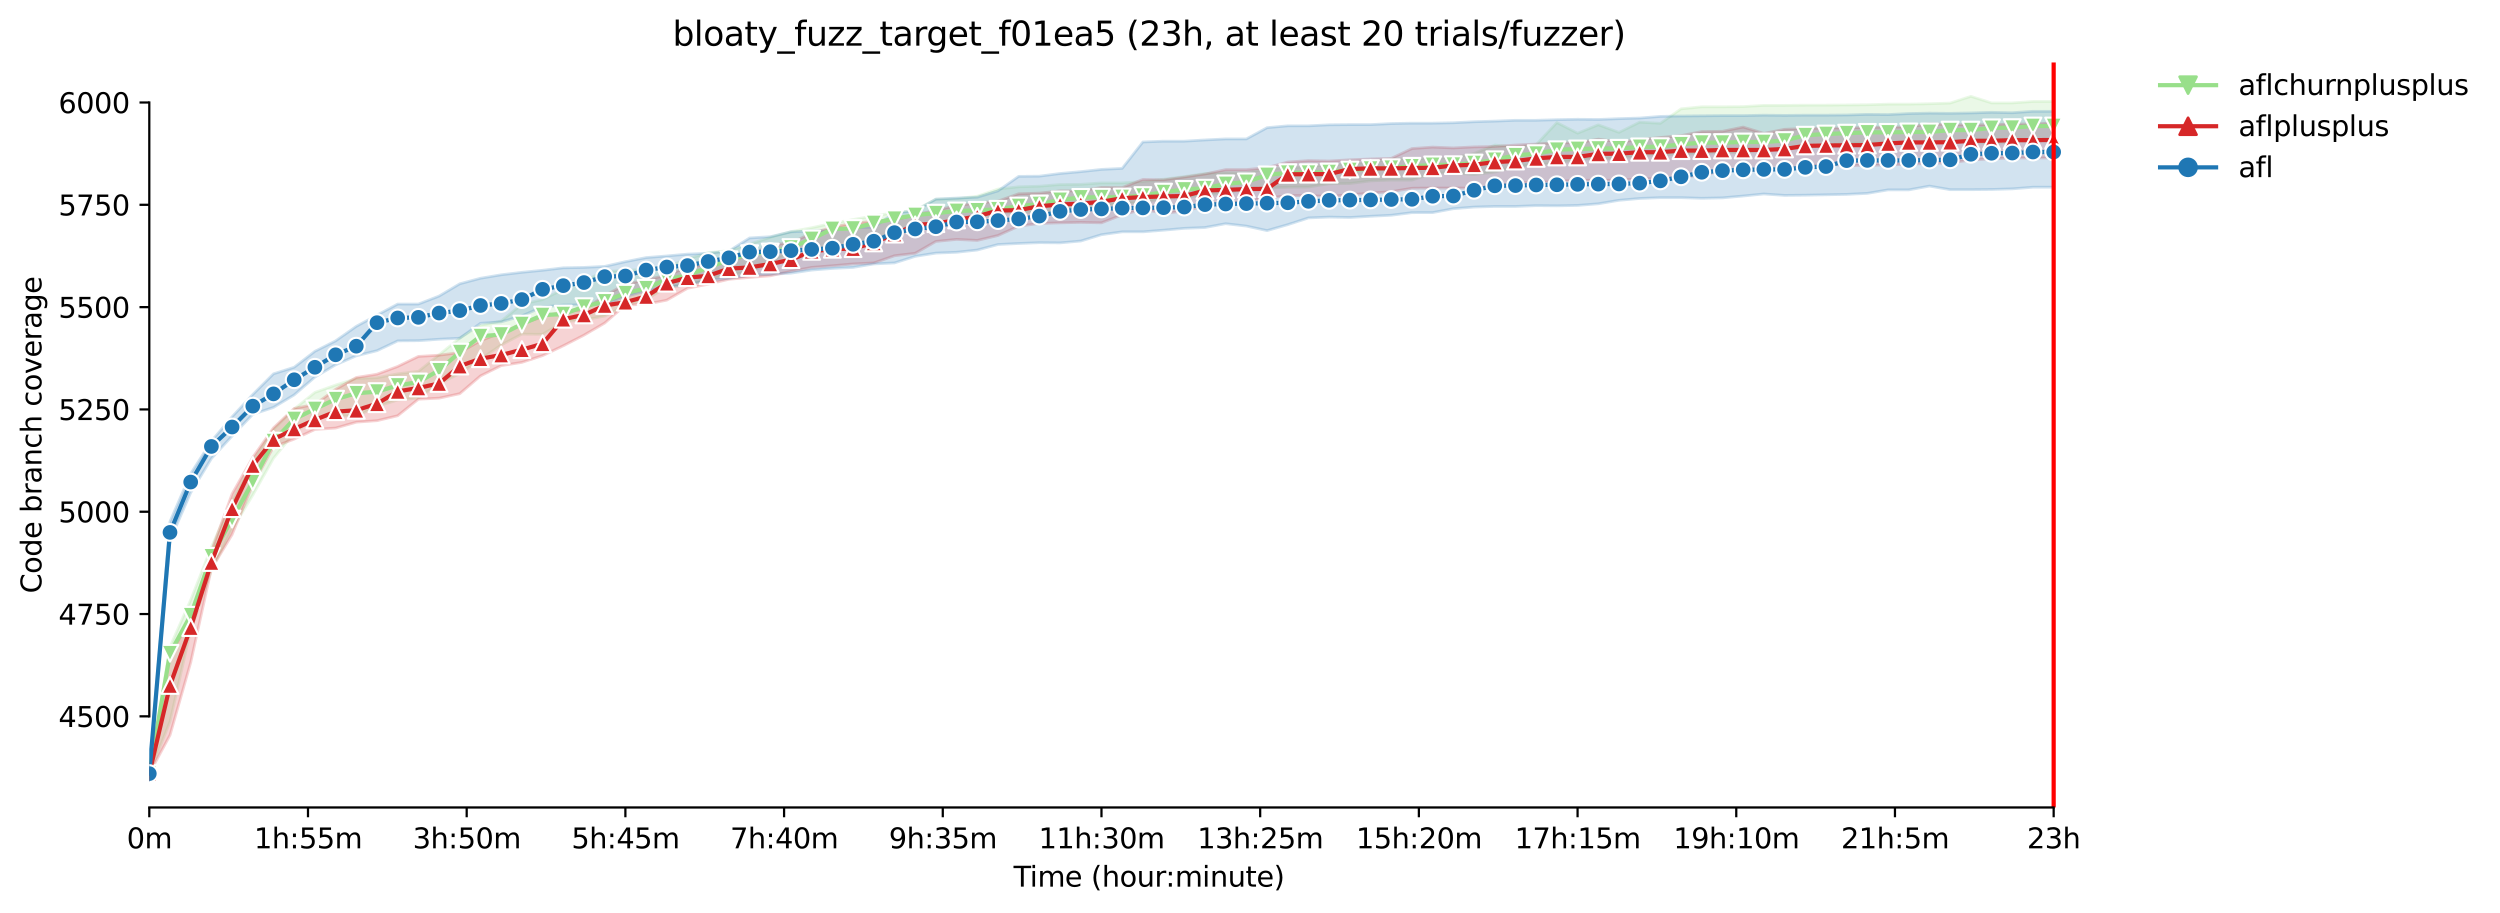 <?xml version="1.0" encoding="utf-8" standalone="no"?>
<!DOCTYPE svg PUBLIC "-//W3C//DTD SVG 1.1//EN"
  "http://www.w3.org/Graphics/SVG/1.1/DTD/svg11.dtd">
<svg xmlns:xlink="http://www.w3.org/1999/xlink" width="892.988pt" height="325.986pt" viewBox="0 0 892.988 325.986" xmlns="http://www.w3.org/2000/svg" version="1.1">
 <defs>
  <style type="text/css">*{stroke-linejoin: round; stroke-linecap: butt}</style>
 </defs>
 <g id="figure_1">
  <g id="patch_1">
   <path d="M 0 325.986 
L 892.988 325.986 
L 892.988 0 
L 0 0 
z
" style="fill: #ffffff"/>
  </g>
  <g id="axes_1">
   <g id="patch_2">
    <path d="M 53.328 288.43 
L 767.568 288.43 
L 767.568 22.318 
L 53.328 22.318 
z
" style="fill: #ffffff"/>
   </g>
   <g id="PolyCollection_1">
    <defs>
     <path id="m7570220e0e" d="M 53.328 -49.652 
L 53.328 -49.652 
L 60.722 -68.216 
L 68.116 -100.885 
L 75.509 -122.299 
L 82.903 -136.916 
L 90.297 -149.121 
L 97.691 -162.276 
L 105.085 -171.339 
L 112.478 -176.893 
L 119.872 -177.624 
L 127.266 -177.258 
L 134.66 -180.84 
L 142.054 -183.105 
L 149.447 -183.836 
L 156.841 -188.952 
L 164.235 -192.533 
L 171.629 -197.649 
L 179.023 -202.765 
L 186.416 -206.639 
L 193.81 -206.565 
L 201.204 -211.024 
L 208.598 -211.681 
L 215.991 -213.07 
L 223.385 -216.943 
L 230.779 -218.99 
L 238.173 -223.448 
L 245.567 -224.252 
L 252.96 -226.152 
L 260.354 -227.906 
L 267.748 -228.71 
L 275.142 -232.291 
L 282.536 -235.872 
L 289.929 -236.896 
L 297.323 -238.065 
L 304.717 -238.211 
L 312.111 -239.746 
L 319.505 -241.719 
L 326.898 -244.35 
L 334.292 -245.154 
L 341.686 -246.47 
L 349.08 -247.847 
L 356.473 -249.978 
L 363.867 -249.978 
L 371.261 -250.197 
L 378.655 -250.855 
L 386.049 -251.951 
L 393.442 -252.39 
L 400.836 -253.413 
L 408.23 -253.559 
L 415.624 -255.021 
L 423.018 -255.532 
L 430.411 -256.336 
L 437.805 -257.067 
L 445.199 -258.383 
L 452.593 -258.821 
L 459.987 -259.113 
L 467.38 -259.187 
L 474.774 -260.356 
L 482.168 -260.429 
L 489.562 -261.379 
L 496.955 -261.671 
L 504.349 -261.671 
L 511.743 -264.083 
L 519.137 -264.229 
L 526.531 -263.645 
L 533.924 -264.52 
L 541.318 -266.495 
L 548.712 -267.226 
L 556.106 -267.591 
L 563.5 -269.126 
L 570.893 -269.342 
L 578.287 -269.345 
L 585.681 -270.515 
L 593.075 -270.588 
L 600.468 -270.953 
L 607.862 -271.099 
L 615.256 -271.684 
L 622.65 -271.392 
L 630.044 -272.561 
L 637.437 -272.707 
L 644.831 -273.365 
L 652.225 -274.023 
L 659.619 -274.827 
L 667.013 -274.9 
L 674.406 -274.971 
L 681.8 -275.046 
L 689.194 -275.028 
L 696.588 -275.245 
L 703.982 -275.389 
L 711.375 -274.534 
L 718.769 -275.411 
L 726.163 -275.704 
L 733.557 -275.704 
L 733.557 -289.736 
L 733.557 -289.736 
L 726.163 -289.736 
L 718.769 -289.224 
L 711.375 -289.224 
L 703.982 -291.572 
L 696.588 -289.166 
L 689.194 -288.932 
L 681.8 -288.786 
L 674.406 -288.786 
L 667.013 -288.567 
L 659.619 -288.494 
L 652.225 -288.42 
L 644.831 -288.42 
L 637.437 -288.347 
L 630.044 -288.347 
L 622.65 -287.909 
L 615.256 -287.836 
L 607.862 -287.836 
L 600.468 -287.105 
L 593.075 -281.931 
L 585.681 -282.354 
L 578.287 -278.7 
L 570.893 -281.404 
L 563.5 -278.408 
L 556.106 -282.208 
L 548.712 -274.315 
L 541.318 -273.438 
L 533.924 -274.169 
L 526.531 -271.172 
L 519.137 -269.638 
L 511.743 -269.418 
L 504.349 -269.272 
L 496.955 -269.199 
L 489.562 -268.03 
L 482.168 -267.518 
L 474.774 -267.08 
L 467.38 -266.495 
L 459.987 -265.919 
L 452.593 -265.764 
L 445.199 -264.302 
L 437.805 -264.376 
L 430.411 -264.01 
L 423.018 -262.914 
L 415.624 -261.964 
L 408.23 -261.16 
L 400.836 -260.648 
L 393.442 -260.648 
L 386.049 -260.137 
L 378.655 -260.064 
L 371.261 -259.479 
L 363.867 -259.263 
L 356.473 -258.456 
L 349.08 -255.898 
L 341.686 -255.021 
L 334.292 -254.801 
L 326.898 -250.928 
L 319.505 -249.978 
L 312.111 -248.885 
L 304.717 -247.566 
L 297.323 -246.251 
L 289.929 -244.643 
L 282.536 -243.254 
L 275.142 -241.208 
L 267.748 -238.796 
L 260.354 -236.457 
L 252.96 -235.726 
L 245.567 -233.534 
L 238.173 -230.61 
L 230.779 -229.879 
L 223.385 -229.368 
L 215.991 -229.002 
L 208.598 -225.714 
L 201.204 -222.644 
L 193.81 -218.99 
L 186.416 -217.309 
L 179.023 -211.316 
L 171.629 -209.781 
L 164.235 -205.25 
L 156.841 -199.257 
L 149.447 -193.337 
L 142.054 -192.46 
L 134.66 -191.071 
L 127.266 -190.779 
L 119.872 -188.44 
L 112.478 -185.809 
L 105.085 -179.889 
L 97.691 -172.581 
L 90.297 -161.545 
L 82.903 -147.221 
L 75.509 -130.557 
L 68.116 -111.701 
L 60.722 -94.965 
L 53.328 -49.652 
z
" style="stroke: #98df8a; stroke-opacity: 0.2"/>
    </defs>
    <g clip-path="url(#p913e3a60b0)">
     <use xlink:href="#m7570220e0e" x="0" y="325.986" style="fill: #98df8a; fill-opacity: 0.2; stroke: #98df8a; stroke-opacity: 0.2"/>
    </g>
   </g>
   <g id="PolyCollection_2">
    <defs>
     <path id="m3be38ae9ea" d="M 53.328 -49.652 
L 53.328 -49.652 
L 60.722 -63.392 
L 68.116 -89.337 
L 75.509 -122.808 
L 82.903 -135.015 
L 90.297 -152.921 
L 97.691 -166.369 
L 105.085 -169.146 
L 112.478 -172.581 
L 119.872 -173.08 
L 127.266 -175.194 
L 134.66 -175.724 
L 142.054 -177.478 
L 149.447 -183.398 
L 156.841 -183.763 
L 164.235 -185.371 
L 171.629 -191.718 
L 179.023 -195.383 
L 186.416 -196.547 
L 193.81 -198.963 
L 201.204 -202.473 
L 208.598 -206.273 
L 215.991 -210.585 
L 223.385 -217.017 
L 230.779 -217.309 
L 238.173 -218.771 
L 245.567 -223.01 
L 252.96 -224.471 
L 260.354 -226.225 
L 267.748 -226.883 
L 275.142 -227.468 
L 282.536 -229.076 
L 289.929 -230.464 
L 297.323 -231.049 
L 304.717 -231.707 
L 312.111 -232.068 
L 319.505 -234.63 
L 326.898 -235.507 
L 334.292 -239.746 
L 341.686 -240.477 
L 349.08 -240.111 
L 356.473 -241.865 
L 363.867 -245.205 
L 371.261 -246.177 
L 378.655 -246.397 
L 386.049 -246.543 
L 393.442 -246.397 
L 400.836 -249.247 
L 408.23 -251.209 
L 415.624 -249.823 
L 423.018 -250.563 
L 430.411 -252.463 
L 437.805 -253.047 
L 445.199 -254.29 
L 452.593 -255.167 
L 459.987 -256.117 
L 467.38 -256.117 
L 474.774 -255.823 
L 482.168 -256.409 
L 489.562 -256.994 
L 496.955 -257.506 
L 504.349 -258.746 
L 511.743 -258.821 
L 519.137 -258.821 
L 526.531 -258.821 
L 533.924 -259.406 
L 541.318 -260.575 
L 548.712 -260.867 
L 556.106 -261.16 
L 563.5 -261.598 
L 570.893 -261.598 
L 578.287 -261.598 
L 585.681 -262.11 
L 593.075 -262.11 
L 600.468 -262.768 
L 607.862 -263.279 
L 615.256 -264.96 
L 622.65 -265.163 
L 630.044 -265.179 
L 637.437 -265.675 
L 644.831 -266.422 
L 652.225 -267.423 
L 659.619 -266.86 
L 667.013 -266.934 
L 674.406 -267.08 
L 681.8 -267.299 
L 689.194 -267.664 
L 696.588 -267.811 
L 703.982 -268.834 
L 711.375 -269.272 
L 718.769 -269.565 
L 726.163 -269.565 
L 733.557 -269.565 
L 733.557 -282.062 
L 733.557 -282.062 
L 726.163 -281.697 
L 718.769 -281.697 
L 711.375 -281.404 
L 703.982 -281.404 
L 696.588 -281.404 
L 689.194 -281.77 
L 681.8 -280.6 
L 674.406 -280.6 
L 667.013 -280.454 
L 659.619 -280.308 
L 652.225 -280.235 
L 644.831 -280.089 
L 637.437 -279.796 
L 630.044 -278.348 
L 622.65 -280.6 
L 615.256 -279.084 
L 607.862 -278.993 
L 600.468 -277.531 
L 593.075 -276.873 
L 585.681 -276.069 
L 578.287 -275.265 
L 570.893 -276.288 
L 563.5 -274.9 
L 556.106 -275.059 
L 548.712 -274.534 
L 541.318 -274.169 
L 533.924 -273.657 
L 526.531 -273.511 
L 519.137 -273.146 
L 511.743 -273.438 
L 504.349 -272.926 
L 496.955 -269.418 
L 489.562 -269.199 
L 482.168 -268.907 
L 474.774 -268.468 
L 467.38 -268.614 
L 459.987 -268.103 
L 452.593 -266.13 
L 445.199 -265.399 
L 437.805 -265.399 
L 430.411 -263.798 
L 423.018 -262.695 
L 415.624 -261.744 
L 408.23 -261.891 
L 400.836 -258.967 
L 393.442 -259.04 
L 386.049 -257.798 
L 378.655 -257.798 
L 371.261 -256.994 
L 363.867 -256.775 
L 356.473 -254.144 
L 349.08 -253.413 
L 341.686 -252.609 
L 334.292 -250.782 
L 326.898 -249.32 
L 319.505 -247.347 
L 312.111 -246.908 
L 304.717 -246.251 
L 297.323 -244.789 
L 289.929 -242.669 
L 282.536 -239.234 
L 275.142 -238.504 
L 267.748 -234.849 
L 260.354 -232.657 
L 252.96 -231.56 
L 245.567 -230.61 
L 238.173 -227.614 
L 230.779 -226.079 
L 223.385 -224.398 
L 215.991 -220.378 
L 208.598 -215.336 
L 201.204 -214.678 
L 193.81 -212.851 
L 186.416 -210.293 
L 179.023 -207.15 
L 171.629 -204.3 
L 164.235 -200.061 
L 156.841 -199.111 
L 149.447 -198.672 
L 142.054 -195.091 
L 134.66 -192.325 
L 127.266 -191.145 
L 119.872 -186.906 
L 112.478 -181.505 
L 105.085 -180.109 
L 97.691 -173.166 
L 90.297 -162.641 
L 82.903 -149.559 
L 75.509 -129.095 
L 68.116 -104.612 
L 60.722 -92.188 
L 53.328 -49.652 
z
" style="stroke: #d62728; stroke-opacity: 0.2"/>
    </defs>
    <g clip-path="url(#p913e3a60b0)">
     <use xlink:href="#m3be38ae9ea" x="0" y="325.986" style="fill: #d62728; fill-opacity: 0.2; stroke: #d62728; stroke-opacity: 0.2"/>
    </g>
   </g>
   <g id="PolyCollection_3">
    <defs>
     <path id="m25bf6a376b" d="M 53.328 -49.652 
L 53.328 -49.652 
L 60.722 -132.969 
L 68.116 -149.998 
L 75.509 -162.203 
L 82.903 -170.242 
L 90.297 -177.989 
L 97.691 -180.474 
L 105.085 -184.932 
L 112.478 -191.291 
L 119.872 -195.676 
L 127.266 -198.892 
L 134.66 -200.719 
L 142.054 -204.227 
L 149.447 -204.3 
L 156.841 -204.811 
L 164.235 -205.177 
L 171.629 -210.512 
L 179.023 -211.024 
L 186.416 -213.143 
L 193.81 -216.359 
L 201.204 -217.017 
L 208.598 -217.09 
L 215.991 -217.309 
L 223.385 -220.086 
L 230.779 -222.059 
L 238.173 -223.521 
L 245.567 -224.179 
L 252.96 -225.86 
L 260.354 -226.518 
L 267.748 -227.687 
L 275.142 -227.979 
L 282.536 -228.418 
L 289.929 -229.514 
L 297.323 -230.099 
L 304.717 -230.464 
L 312.111 -231.707 
L 319.505 -232.072 
L 326.898 -234.411 
L 334.292 -235.58 
L 341.686 -235.872 
L 349.08 -236.676 
L 356.473 -238.646 
L 363.867 -239.015 
L 371.261 -239.307 
L 378.655 -239.234 
L 386.049 -239.892 
L 393.442 -242.158 
L 400.836 -243.181 
L 408.23 -243.181 
L 415.624 -243.766 
L 423.018 -244.423 
L 430.411 -244.716 
L 437.805 -246.086 
L 445.199 -245.227 
L 452.593 -243.619 
L 459.987 -245.739 
L 467.38 -248.151 
L 474.774 -248.443 
L 482.168 -248.297 
L 489.562 -248.735 
L 496.955 -249.101 
L 504.349 -250.031 
L 511.743 -250.051 
L 519.137 -251.44 
L 526.531 -252.024 
L 533.924 -252.243 
L 541.318 -252.243 
L 548.712 -252.534 
L 556.106 -252.463 
L 563.5 -252.609 
L 570.893 -253.194 
L 578.287 -254.436 
L 585.681 -255.094 
L 593.075 -255.386 
L 600.468 -255.386 
L 607.862 -255.154 
L 615.256 -255.313 
L 622.65 -255.971 
L 630.044 -256.702 
L 637.437 -256.19 
L 644.831 -256.263 
L 652.225 -256.409 
L 659.619 -256.555 
L 667.013 -256.921 
L 674.406 -258.163 
L 681.8 -258.163 
L 689.194 -259.517 
L 696.588 -258.236 
L 703.982 -258.236 
L 711.375 -258.31 
L 718.769 -258.529 
L 726.163 -259.113 
L 733.557 -259.113 
L 733.557 -286.228 
L 733.557 -286.228 
L 726.163 -286.228 
L 718.769 -285.716 
L 711.375 -285.862 
L 703.982 -285.643 
L 696.588 -285.497 
L 689.194 -285.57 
L 681.8 -285.424 
L 674.406 -285.059 
L 667.013 -285.132 
L 659.619 -284.912 
L 652.225 -284.839 
L 644.831 -284.839 
L 637.437 -284.766 
L 630.044 -284.839 
L 622.65 -284.693 
L 615.256 -284.693 
L 607.862 -284.62 
L 600.468 -284.547 
L 593.075 -284.408 
L 585.681 -283.816 
L 578.287 -283.597 
L 570.893 -283.305 
L 563.5 -283.378 
L 556.106 -283.231 
L 548.712 -283.012 
L 541.318 -283.012 
L 533.924 -282.72 
L 526.531 -282.501 
L 519.137 -282.135 
L 511.743 -281.989 
L 504.349 -281.989 
L 496.955 -281.845 
L 489.562 -281.477 
L 482.168 -281.477 
L 474.774 -281.404 
L 467.38 -281.039 
L 459.987 -281.039 
L 452.593 -280.381 
L 445.199 -276.361 
L 437.805 -276.361 
L 430.411 -275.996 
L 423.018 -275.558 
L 415.624 -275.558 
L 408.23 -275.265 
L 400.836 -265.837 
L 393.442 -265.472 
L 386.049 -264.668 
L 378.655 -264.01 
L 371.261 -263.06 
L 363.867 -262.987 
L 356.473 -257.798 
L 349.08 -255.532 
L 341.686 -255.24 
L 334.292 -254.875 
L 326.898 -250.636 
L 319.505 -249.905 
L 312.111 -244.862 
L 304.717 -244.716 
L 297.323 -243.693 
L 289.929 -243.473 
L 282.536 -243.181 
L 275.142 -241.427 
L 267.748 -240.988 
L 260.354 -236.311 
L 252.96 -235.507 
L 245.567 -235.215 
L 238.173 -234.557 
L 230.779 -233.972 
L 223.385 -232.511 
L 215.991 -230.83 
L 208.598 -230.464 
L 201.204 -230.318 
L 193.81 -229.441 
L 186.416 -228.71 
L 179.023 -227.833 
L 171.629 -226.591 
L 164.235 -224.617 
L 156.841 -220.232 
L 149.447 -217.382 
L 142.054 -217.382 
L 134.66 -213.435 
L 127.266 -209.416 
L 119.872 -204.227 
L 112.478 -200.499 
L 105.085 -194.799 
L 97.691 -192.46 
L 90.297 -185.078 
L 82.903 -177.112 
L 75.509 -168.415 
L 68.116 -156.798 
L 60.722 -139.693 
L 53.328 -49.652 
z
" style="stroke: #1f77b4; stroke-opacity: 0.2"/>
    </defs>
    <g clip-path="url(#p913e3a60b0)">
     <use xlink:href="#m25bf6a376b" x="0" y="325.986" style="fill: #1f77b4; fill-opacity: 0.2; stroke: #1f77b4; stroke-opacity: 0.2"/>
    </g>
   </g>
   <g id="matplotlib.axis_1">
    <g id="xtick_1">
     <g id="line2d_1">
      <defs>
       <path id="m285e6e9312" d="M 0 0 
L 0 3.5 
" style="stroke: #000000; stroke-width: 0.8"/>
      </defs>
      <g>
       <use xlink:href="#m285e6e9312" x="53.328" y="288.43" style="stroke: #000000; stroke-width: 0.8"/>
      </g>
     </g>
     <g id="text_1">
      <!-- 0m -->
      <g transform="translate(45.277 303.029) scale(0.1 -0.1)">
       <defs>
        <path id="DejaVuSans-30" d="M 2034 4250 
Q 1547 4250 1301 3770 
Q 1056 3291 1056 2328 
Q 1056 1369 1301 889 
Q 1547 409 2034 409 
Q 2525 409 2770 889 
Q 3016 1369 3016 2328 
Q 3016 3291 2770 3770 
Q 2525 4250 2034 4250 
z
M 2034 4750 
Q 2819 4750 3233 4129 
Q 3647 3509 3647 2328 
Q 3647 1150 3233 529 
Q 2819 -91 2034 -91 
Q 1250 -91 836 529 
Q 422 1150 422 2328 
Q 422 3509 836 4129 
Q 1250 4750 2034 4750 
z
" transform="scale(0.016)"/>
        <path id="DejaVuSans-6d" d="M 3328 2828 
Q 3544 3216 3844 3400 
Q 4144 3584 4550 3584 
Q 5097 3584 5394 3201 
Q 5691 2819 5691 2113 
L 5691 0 
L 5113 0 
L 5113 2094 
Q 5113 2597 4934 2840 
Q 4756 3084 4391 3084 
Q 3944 3084 3684 2787 
Q 3425 2491 3425 1978 
L 3425 0 
L 2847 0 
L 2847 2094 
Q 2847 2600 2669 2842 
Q 2491 3084 2119 3084 
Q 1678 3084 1418 2786 
Q 1159 2488 1159 1978 
L 1159 0 
L 581 0 
L 581 3500 
L 1159 3500 
L 1159 2956 
Q 1356 3278 1631 3431 
Q 1906 3584 2284 3584 
Q 2666 3584 2933 3390 
Q 3200 3197 3328 2828 
z
" transform="scale(0.016)"/>
       </defs>
       <use xlink:href="#DejaVuSans-30"/>
       <use xlink:href="#DejaVuSans-6d" x="63.623"/>
      </g>
     </g>
    </g>
    <g id="xtick_2">
     <g id="line2d_2">
      <g>
       <use xlink:href="#m285e6e9312" x="110.014" y="288.43" style="stroke: #000000; stroke-width: 0.8"/>
      </g>
     </g>
     <g id="text_2">
      <!-- 1h:55m -->
      <g transform="translate(90.747 303.029) scale(0.1 -0.1)">
       <defs>
        <path id="DejaVuSans-31" d="M 794 531 
L 1825 531 
L 1825 4091 
L 703 3866 
L 703 4441 
L 1819 4666 
L 2450 4666 
L 2450 531 
L 3481 531 
L 3481 0 
L 794 0 
L 794 531 
z
" transform="scale(0.016)"/>
        <path id="DejaVuSans-68" d="M 3513 2113 
L 3513 0 
L 2938 0 
L 2938 2094 
Q 2938 2591 2744 2837 
Q 2550 3084 2163 3084 
Q 1697 3084 1428 2787 
Q 1159 2491 1159 1978 
L 1159 0 
L 581 0 
L 581 4863 
L 1159 4863 
L 1159 2956 
Q 1366 3272 1645 3428 
Q 1925 3584 2291 3584 
Q 2894 3584 3203 3211 
Q 3513 2838 3513 2113 
z
" transform="scale(0.016)"/>
        <path id="DejaVuSans-3a" d="M 750 794 
L 1409 794 
L 1409 0 
L 750 0 
L 750 794 
z
M 750 3309 
L 1409 3309 
L 1409 2516 
L 750 2516 
L 750 3309 
z
" transform="scale(0.016)"/>
        <path id="DejaVuSans-35" d="M 691 4666 
L 3169 4666 
L 3169 4134 
L 1269 4134 
L 1269 2991 
Q 1406 3038 1543 3061 
Q 1681 3084 1819 3084 
Q 2600 3084 3056 2656 
Q 3513 2228 3513 1497 
Q 3513 744 3044 326 
Q 2575 -91 1722 -91 
Q 1428 -91 1123 -41 
Q 819 9 494 109 
L 494 744 
Q 775 591 1075 516 
Q 1375 441 1709 441 
Q 2250 441 2565 725 
Q 2881 1009 2881 1497 
Q 2881 1984 2565 2268 
Q 2250 2553 1709 2553 
Q 1456 2553 1204 2497 
Q 953 2441 691 2322 
L 691 4666 
z
" transform="scale(0.016)"/>
       </defs>
       <use xlink:href="#DejaVuSans-31"/>
       <use xlink:href="#DejaVuSans-68" x="63.623"/>
       <use xlink:href="#DejaVuSans-3a" x="127.002"/>
       <use xlink:href="#DejaVuSans-35" x="160.693"/>
       <use xlink:href="#DejaVuSans-35" x="224.316"/>
       <use xlink:href="#DejaVuSans-6d" x="287.939"/>
      </g>
     </g>
    </g>
    <g id="xtick_3">
     <g id="line2d_3">
      <g>
       <use xlink:href="#m285e6e9312" x="166.7" y="288.43" style="stroke: #000000; stroke-width: 0.8"/>
      </g>
     </g>
     <g id="text_3">
      <!-- 3h:50m -->
      <g transform="translate(147.432 303.029) scale(0.1 -0.1)">
       <defs>
        <path id="DejaVuSans-33" d="M 2597 2516 
Q 3050 2419 3304 2112 
Q 3559 1806 3559 1356 
Q 3559 666 3084 287 
Q 2609 -91 1734 -91 
Q 1441 -91 1130 -33 
Q 819 25 488 141 
L 488 750 
Q 750 597 1062 519 
Q 1375 441 1716 441 
Q 2309 441 2620 675 
Q 2931 909 2931 1356 
Q 2931 1769 2642 2001 
Q 2353 2234 1838 2234 
L 1294 2234 
L 1294 2753 
L 1863 2753 
Q 2328 2753 2575 2939 
Q 2822 3125 2822 3475 
Q 2822 3834 2567 4026 
Q 2313 4219 1838 4219 
Q 1578 4219 1281 4162 
Q 984 4106 628 3988 
L 628 4550 
Q 988 4650 1302 4700 
Q 1616 4750 1894 4750 
Q 2613 4750 3031 4423 
Q 3450 4097 3450 3541 
Q 3450 3153 3228 2886 
Q 3006 2619 2597 2516 
z
" transform="scale(0.016)"/>
       </defs>
       <use xlink:href="#DejaVuSans-33"/>
       <use xlink:href="#DejaVuSans-68" x="63.623"/>
       <use xlink:href="#DejaVuSans-3a" x="127.002"/>
       <use xlink:href="#DejaVuSans-35" x="160.693"/>
       <use xlink:href="#DejaVuSans-30" x="224.316"/>
       <use xlink:href="#DejaVuSans-6d" x="287.939"/>
      </g>
     </g>
    </g>
    <g id="xtick_4">
     <g id="line2d_4">
      <g>
       <use xlink:href="#m285e6e9312" x="223.385" y="288.43" style="stroke: #000000; stroke-width: 0.8"/>
      </g>
     </g>
     <g id="text_4">
      <!-- 5h:45m -->
      <g transform="translate(204.118 303.029) scale(0.1 -0.1)">
       <defs>
        <path id="DejaVuSans-34" d="M 2419 4116 
L 825 1625 
L 2419 1625 
L 2419 4116 
z
M 2253 4666 
L 3047 4666 
L 3047 1625 
L 3713 1625 
L 3713 1100 
L 3047 1100 
L 3047 0 
L 2419 0 
L 2419 1100 
L 313 1100 
L 313 1709 
L 2253 4666 
z
" transform="scale(0.016)"/>
       </defs>
       <use xlink:href="#DejaVuSans-35"/>
       <use xlink:href="#DejaVuSans-68" x="63.623"/>
       <use xlink:href="#DejaVuSans-3a" x="127.002"/>
       <use xlink:href="#DejaVuSans-34" x="160.693"/>
       <use xlink:href="#DejaVuSans-35" x="224.316"/>
       <use xlink:href="#DejaVuSans-6d" x="287.939"/>
      </g>
     </g>
    </g>
    <g id="xtick_5">
     <g id="line2d_5">
      <g>
       <use xlink:href="#m285e6e9312" x="280.071" y="288.43" style="stroke: #000000; stroke-width: 0.8"/>
      </g>
     </g>
     <g id="text_5">
      <!-- 7h:40m -->
      <g transform="translate(260.804 303.029) scale(0.1 -0.1)">
       <defs>
        <path id="DejaVuSans-37" d="M 525 4666 
L 3525 4666 
L 3525 4397 
L 1831 0 
L 1172 0 
L 2766 4134 
L 525 4134 
L 525 4666 
z
" transform="scale(0.016)"/>
       </defs>
       <use xlink:href="#DejaVuSans-37"/>
       <use xlink:href="#DejaVuSans-68" x="63.623"/>
       <use xlink:href="#DejaVuSans-3a" x="127.002"/>
       <use xlink:href="#DejaVuSans-34" x="160.693"/>
       <use xlink:href="#DejaVuSans-30" x="224.316"/>
       <use xlink:href="#DejaVuSans-6d" x="287.939"/>
      </g>
     </g>
    </g>
    <g id="xtick_6">
     <g id="line2d_6">
      <g>
       <use xlink:href="#m285e6e9312" x="336.757" y="288.43" style="stroke: #000000; stroke-width: 0.8"/>
      </g>
     </g>
     <g id="text_6">
      <!-- 9h:35m -->
      <g transform="translate(317.49 303.029) scale(0.1 -0.1)">
       <defs>
        <path id="DejaVuSans-39" d="M 703 97 
L 703 672 
Q 941 559 1184 500 
Q 1428 441 1663 441 
Q 2288 441 2617 861 
Q 2947 1281 2994 2138 
Q 2813 1869 2534 1725 
Q 2256 1581 1919 1581 
Q 1219 1581 811 2004 
Q 403 2428 403 3163 
Q 403 3881 828 4315 
Q 1253 4750 1959 4750 
Q 2769 4750 3195 4129 
Q 3622 3509 3622 2328 
Q 3622 1225 3098 567 
Q 2575 -91 1691 -91 
Q 1453 -91 1209 -44 
Q 966 3 703 97 
z
M 1959 2075 
Q 2384 2075 2632 2365 
Q 2881 2656 2881 3163 
Q 2881 3666 2632 3958 
Q 2384 4250 1959 4250 
Q 1534 4250 1286 3958 
Q 1038 3666 1038 3163 
Q 1038 2656 1286 2365 
Q 1534 2075 1959 2075 
z
" transform="scale(0.016)"/>
       </defs>
       <use xlink:href="#DejaVuSans-39"/>
       <use xlink:href="#DejaVuSans-68" x="63.623"/>
       <use xlink:href="#DejaVuSans-3a" x="127.002"/>
       <use xlink:href="#DejaVuSans-33" x="160.693"/>
       <use xlink:href="#DejaVuSans-35" x="224.316"/>
       <use xlink:href="#DejaVuSans-6d" x="287.939"/>
      </g>
     </g>
    </g>
    <g id="xtick_7">
     <g id="line2d_7">
      <g>
       <use xlink:href="#m285e6e9312" x="393.442" y="288.43" style="stroke: #000000; stroke-width: 0.8"/>
      </g>
     </g>
     <g id="text_7">
      <!-- 11h:30m -->
      <g transform="translate(370.994 303.029) scale(0.1 -0.1)">
       <use xlink:href="#DejaVuSans-31"/>
       <use xlink:href="#DejaVuSans-31" x="63.623"/>
       <use xlink:href="#DejaVuSans-68" x="127.246"/>
       <use xlink:href="#DejaVuSans-3a" x="190.625"/>
       <use xlink:href="#DejaVuSans-33" x="224.316"/>
       <use xlink:href="#DejaVuSans-30" x="287.939"/>
       <use xlink:href="#DejaVuSans-6d" x="351.562"/>
      </g>
     </g>
    </g>
    <g id="xtick_8">
     <g id="line2d_8">
      <g>
       <use xlink:href="#m285e6e9312" x="450.128" y="288.43" style="stroke: #000000; stroke-width: 0.8"/>
      </g>
     </g>
     <g id="text_8">
      <!-- 13h:25m -->
      <g transform="translate(427.68 303.029) scale(0.1 -0.1)">
       <defs>
        <path id="DejaVuSans-32" d="M 1228 531 
L 3431 531 
L 3431 0 
L 469 0 
L 469 531 
Q 828 903 1448 1529 
Q 2069 2156 2228 2338 
Q 2531 2678 2651 2914 
Q 2772 3150 2772 3378 
Q 2772 3750 2511 3984 
Q 2250 4219 1831 4219 
Q 1534 4219 1204 4116 
Q 875 4013 500 3803 
L 500 4441 
Q 881 4594 1212 4672 
Q 1544 4750 1819 4750 
Q 2544 4750 2975 4387 
Q 3406 4025 3406 3419 
Q 3406 3131 3298 2873 
Q 3191 2616 2906 2266 
Q 2828 2175 2409 1742 
Q 1991 1309 1228 531 
z
" transform="scale(0.016)"/>
       </defs>
       <use xlink:href="#DejaVuSans-31"/>
       <use xlink:href="#DejaVuSans-33" x="63.623"/>
       <use xlink:href="#DejaVuSans-68" x="127.246"/>
       <use xlink:href="#DejaVuSans-3a" x="190.625"/>
       <use xlink:href="#DejaVuSans-32" x="224.316"/>
       <use xlink:href="#DejaVuSans-35" x="287.939"/>
       <use xlink:href="#DejaVuSans-6d" x="351.562"/>
      </g>
     </g>
    </g>
    <g id="xtick_9">
     <g id="line2d_9">
      <g>
       <use xlink:href="#m285e6e9312" x="506.814" y="288.43" style="stroke: #000000; stroke-width: 0.8"/>
      </g>
     </g>
     <g id="text_9">
      <!-- 15h:20m -->
      <g transform="translate(484.365 303.029) scale(0.1 -0.1)">
       <use xlink:href="#DejaVuSans-31"/>
       <use xlink:href="#DejaVuSans-35" x="63.623"/>
       <use xlink:href="#DejaVuSans-68" x="127.246"/>
       <use xlink:href="#DejaVuSans-3a" x="190.625"/>
       <use xlink:href="#DejaVuSans-32" x="224.316"/>
       <use xlink:href="#DejaVuSans-30" x="287.939"/>
       <use xlink:href="#DejaVuSans-6d" x="351.562"/>
      </g>
     </g>
    </g>
    <g id="xtick_10">
     <g id="line2d_10">
      <g>
       <use xlink:href="#m285e6e9312" x="563.5" y="288.43" style="stroke: #000000; stroke-width: 0.8"/>
      </g>
     </g>
     <g id="text_10">
      <!-- 17h:15m -->
      <g transform="translate(541.051 303.029) scale(0.1 -0.1)">
       <use xlink:href="#DejaVuSans-31"/>
       <use xlink:href="#DejaVuSans-37" x="63.623"/>
       <use xlink:href="#DejaVuSans-68" x="127.246"/>
       <use xlink:href="#DejaVuSans-3a" x="190.625"/>
       <use xlink:href="#DejaVuSans-31" x="224.316"/>
       <use xlink:href="#DejaVuSans-35" x="287.939"/>
       <use xlink:href="#DejaVuSans-6d" x="351.562"/>
      </g>
     </g>
    </g>
    <g id="xtick_11">
     <g id="line2d_11">
      <g>
       <use xlink:href="#m285e6e9312" x="620.185" y="288.43" style="stroke: #000000; stroke-width: 0.8"/>
      </g>
     </g>
     <g id="text_11">
      <!-- 19h:10m -->
      <g transform="translate(597.737 303.029) scale(0.1 -0.1)">
       <use xlink:href="#DejaVuSans-31"/>
       <use xlink:href="#DejaVuSans-39" x="63.623"/>
       <use xlink:href="#DejaVuSans-68" x="127.246"/>
       <use xlink:href="#DejaVuSans-3a" x="190.625"/>
       <use xlink:href="#DejaVuSans-31" x="224.316"/>
       <use xlink:href="#DejaVuSans-30" x="287.939"/>
       <use xlink:href="#DejaVuSans-6d" x="351.562"/>
      </g>
     </g>
    </g>
    <g id="xtick_12">
     <g id="line2d_12">
      <g>
       <use xlink:href="#m285e6e9312" x="676.871" y="288.43" style="stroke: #000000; stroke-width: 0.8"/>
      </g>
     </g>
     <g id="text_12">
      <!-- 21h:5m -->
      <g transform="translate(657.604 303.029) scale(0.1 -0.1)">
       <use xlink:href="#DejaVuSans-32"/>
       <use xlink:href="#DejaVuSans-31" x="63.623"/>
       <use xlink:href="#DejaVuSans-68" x="127.246"/>
       <use xlink:href="#DejaVuSans-3a" x="190.625"/>
       <use xlink:href="#DejaVuSans-35" x="224.316"/>
       <use xlink:href="#DejaVuSans-6d" x="287.939"/>
      </g>
     </g>
    </g>
    <g id="xtick_13">
     <g id="line2d_13">
      <g>
       <use xlink:href="#m285e6e9312" x="733.557" y="288.43" style="stroke: #000000; stroke-width: 0.8"/>
      </g>
     </g>
     <g id="text_13">
      <!-- 23h -->
      <g transform="translate(724.025 303.029) scale(0.1 -0.1)">
       <use xlink:href="#DejaVuSans-32"/>
       <use xlink:href="#DejaVuSans-33" x="63.623"/>
       <use xlink:href="#DejaVuSans-68" x="127.246"/>
      </g>
     </g>
    </g>
    <g id="text_14">
     <!-- Time (hour:minute) -->
     <g transform="translate(362.041 316.707) scale(0.1 -0.1)">
      <defs>
       <path id="DejaVuSans-54" d="M -19 4666 
L 3928 4666 
L 3928 4134 
L 2272 4134 
L 2272 0 
L 1638 0 
L 1638 4134 
L -19 4134 
L -19 4666 
z
" transform="scale(0.016)"/>
       <path id="DejaVuSans-69" d="M 603 3500 
L 1178 3500 
L 1178 0 
L 603 0 
L 603 3500 
z
M 603 4863 
L 1178 4863 
L 1178 4134 
L 603 4134 
L 603 4863 
z
" transform="scale(0.016)"/>
       <path id="DejaVuSans-65" d="M 3597 1894 
L 3597 1613 
L 953 1613 
Q 991 1019 1311 708 
Q 1631 397 2203 397 
Q 2534 397 2845 478 
Q 3156 559 3463 722 
L 3463 178 
Q 3153 47 2828 -22 
Q 2503 -91 2169 -91 
Q 1331 -91 842 396 
Q 353 884 353 1716 
Q 353 2575 817 3079 
Q 1281 3584 2069 3584 
Q 2775 3584 3186 3129 
Q 3597 2675 3597 1894 
z
M 3022 2063 
Q 3016 2534 2758 2815 
Q 2500 3097 2075 3097 
Q 1594 3097 1305 2825 
Q 1016 2553 972 2059 
L 3022 2063 
z
" transform="scale(0.016)"/>
       <path id="DejaVuSans-20" transform="scale(0.016)"/>
       <path id="DejaVuSans-28" d="M 1984 4856 
Q 1566 4138 1362 3434 
Q 1159 2731 1159 2009 
Q 1159 1288 1364 580 
Q 1569 -128 1984 -844 
L 1484 -844 
Q 1016 -109 783 600 
Q 550 1309 550 2009 
Q 550 2706 781 3412 
Q 1013 4119 1484 4856 
L 1984 4856 
z
" transform="scale(0.016)"/>
       <path id="DejaVuSans-6f" d="M 1959 3097 
Q 1497 3097 1228 2736 
Q 959 2375 959 1747 
Q 959 1119 1226 758 
Q 1494 397 1959 397 
Q 2419 397 2687 759 
Q 2956 1122 2956 1747 
Q 2956 2369 2687 2733 
Q 2419 3097 1959 3097 
z
M 1959 3584 
Q 2709 3584 3137 3096 
Q 3566 2609 3566 1747 
Q 3566 888 3137 398 
Q 2709 -91 1959 -91 
Q 1206 -91 779 398 
Q 353 888 353 1747 
Q 353 2609 779 3096 
Q 1206 3584 1959 3584 
z
" transform="scale(0.016)"/>
       <path id="DejaVuSans-75" d="M 544 1381 
L 544 3500 
L 1119 3500 
L 1119 1403 
Q 1119 906 1312 657 
Q 1506 409 1894 409 
Q 2359 409 2629 706 
Q 2900 1003 2900 1516 
L 2900 3500 
L 3475 3500 
L 3475 0 
L 2900 0 
L 2900 538 
Q 2691 219 2414 64 
Q 2138 -91 1772 -91 
Q 1169 -91 856 284 
Q 544 659 544 1381 
z
M 1991 3584 
L 1991 3584 
z
" transform="scale(0.016)"/>
       <path id="DejaVuSans-72" d="M 2631 2963 
Q 2534 3019 2420 3045 
Q 2306 3072 2169 3072 
Q 1681 3072 1420 2755 
Q 1159 2438 1159 1844 
L 1159 0 
L 581 0 
L 581 3500 
L 1159 3500 
L 1159 2956 
Q 1341 3275 1631 3429 
Q 1922 3584 2338 3584 
Q 2397 3584 2469 3576 
Q 2541 3569 2628 3553 
L 2631 2963 
z
" transform="scale(0.016)"/>
       <path id="DejaVuSans-6e" d="M 3513 2113 
L 3513 0 
L 2938 0 
L 2938 2094 
Q 2938 2591 2744 2837 
Q 2550 3084 2163 3084 
Q 1697 3084 1428 2787 
Q 1159 2491 1159 1978 
L 1159 0 
L 581 0 
L 581 3500 
L 1159 3500 
L 1159 2956 
Q 1366 3272 1645 3428 
Q 1925 3584 2291 3584 
Q 2894 3584 3203 3211 
Q 3513 2838 3513 2113 
z
" transform="scale(0.016)"/>
       <path id="DejaVuSans-74" d="M 1172 4494 
L 1172 3500 
L 2356 3500 
L 2356 3053 
L 1172 3053 
L 1172 1153 
Q 1172 725 1289 603 
Q 1406 481 1766 481 
L 2356 481 
L 2356 0 
L 1766 0 
Q 1100 0 847 248 
Q 594 497 594 1153 
L 594 3053 
L 172 3053 
L 172 3500 
L 594 3500 
L 594 4494 
L 1172 4494 
z
" transform="scale(0.016)"/>
       <path id="DejaVuSans-29" d="M 513 4856 
L 1013 4856 
Q 1481 4119 1714 3412 
Q 1947 2706 1947 2009 
Q 1947 1309 1714 600 
Q 1481 -109 1013 -844 
L 513 -844 
Q 928 -128 1133 580 
Q 1338 1288 1338 2009 
Q 1338 2731 1133 3434 
Q 928 4138 513 4856 
z
" transform="scale(0.016)"/>
      </defs>
      <use xlink:href="#DejaVuSans-54"/>
      <use xlink:href="#DejaVuSans-69" x="57.959"/>
      <use xlink:href="#DejaVuSans-6d" x="85.742"/>
      <use xlink:href="#DejaVuSans-65" x="183.154"/>
      <use xlink:href="#DejaVuSans-20" x="244.678"/>
      <use xlink:href="#DejaVuSans-28" x="276.465"/>
      <use xlink:href="#DejaVuSans-68" x="315.479"/>
      <use xlink:href="#DejaVuSans-6f" x="378.857"/>
      <use xlink:href="#DejaVuSans-75" x="440.039"/>
      <use xlink:href="#DejaVuSans-72" x="503.418"/>
      <use xlink:href="#DejaVuSans-3a" x="542.781"/>
      <use xlink:href="#DejaVuSans-6d" x="576.473"/>
      <use xlink:href="#DejaVuSans-69" x="673.885"/>
      <use xlink:href="#DejaVuSans-6e" x="701.668"/>
      <use xlink:href="#DejaVuSans-75" x="765.047"/>
      <use xlink:href="#DejaVuSans-74" x="828.426"/>
      <use xlink:href="#DejaVuSans-65" x="867.635"/>
      <use xlink:href="#DejaVuSans-29" x="929.158"/>
     </g>
    </g>
   </g>
   <g id="matplotlib.axis_2">
    <g id="ytick_1">
     <g id="line2d_14">
      <defs>
       <path id="m992a212715" d="M 0 0 
L -3.5 0 
" style="stroke: #000000; stroke-width: 0.8"/>
      </defs>
      <g>
       <use xlink:href="#m992a212715" x="53.328" y="255.87" style="stroke: #000000; stroke-width: 0.8"/>
      </g>
     </g>
     <g id="text_15">
      <!-- 4500 -->
      <g transform="translate(20.878 259.67) scale(0.1 -0.1)">
       <use xlink:href="#DejaVuSans-34"/>
       <use xlink:href="#DejaVuSans-35" x="63.623"/>
       <use xlink:href="#DejaVuSans-30" x="127.246"/>
       <use xlink:href="#DejaVuSans-30" x="190.869"/>
      </g>
     </g>
    </g>
    <g id="ytick_2">
     <g id="line2d_15">
      <g>
       <use xlink:href="#m992a212715" x="53.328" y="219.328" style="stroke: #000000; stroke-width: 0.8"/>
      </g>
     </g>
     <g id="text_16">
      <!-- 4750 -->
      <g transform="translate(20.878 223.127) scale(0.1 -0.1)">
       <use xlink:href="#DejaVuSans-34"/>
       <use xlink:href="#DejaVuSans-37" x="63.623"/>
       <use xlink:href="#DejaVuSans-35" x="127.246"/>
       <use xlink:href="#DejaVuSans-30" x="190.869"/>
      </g>
     </g>
    </g>
    <g id="ytick_3">
     <g id="line2d_16">
      <g>
       <use xlink:href="#m992a212715" x="53.328" y="182.786" style="stroke: #000000; stroke-width: 0.8"/>
      </g>
     </g>
     <g id="text_17">
      <!-- 5000 -->
      <g transform="translate(20.878 186.585) scale(0.1 -0.1)">
       <use xlink:href="#DejaVuSans-35"/>
       <use xlink:href="#DejaVuSans-30" x="63.623"/>
       <use xlink:href="#DejaVuSans-30" x="127.246"/>
       <use xlink:href="#DejaVuSans-30" x="190.869"/>
      </g>
     </g>
    </g>
    <g id="ytick_4">
     <g id="line2d_17">
      <g>
       <use xlink:href="#m992a212715" x="53.328" y="146.243" style="stroke: #000000; stroke-width: 0.8"/>
      </g>
     </g>
     <g id="text_18">
      <!-- 5250 -->
      <g transform="translate(20.878 150.042) scale(0.1 -0.1)">
       <use xlink:href="#DejaVuSans-35"/>
       <use xlink:href="#DejaVuSans-32" x="63.623"/>
       <use xlink:href="#DejaVuSans-35" x="127.246"/>
       <use xlink:href="#DejaVuSans-30" x="190.869"/>
      </g>
     </g>
    </g>
    <g id="ytick_5">
     <g id="line2d_18">
      <g>
       <use xlink:href="#m992a212715" x="53.328" y="109.701" style="stroke: #000000; stroke-width: 0.8"/>
      </g>
     </g>
     <g id="text_19">
      <!-- 5500 -->
      <g transform="translate(20.878 113.5) scale(0.1 -0.1)">
       <use xlink:href="#DejaVuSans-35"/>
       <use xlink:href="#DejaVuSans-35" x="63.623"/>
       <use xlink:href="#DejaVuSans-30" x="127.246"/>
       <use xlink:href="#DejaVuSans-30" x="190.869"/>
      </g>
     </g>
    </g>
    <g id="ytick_6">
     <g id="line2d_19">
      <g>
       <use xlink:href="#m992a212715" x="53.328" y="73.158" style="stroke: #000000; stroke-width: 0.8"/>
      </g>
     </g>
     <g id="text_20">
      <!-- 5750 -->
      <g transform="translate(20.878 76.957) scale(0.1 -0.1)">
       <use xlink:href="#DejaVuSans-35"/>
       <use xlink:href="#DejaVuSans-37" x="63.623"/>
       <use xlink:href="#DejaVuSans-35" x="127.246"/>
       <use xlink:href="#DejaVuSans-30" x="190.869"/>
      </g>
     </g>
    </g>
    <g id="ytick_7">
     <g id="line2d_20">
      <g>
       <use xlink:href="#m992a212715" x="53.328" y="36.616" style="stroke: #000000; stroke-width: 0.8"/>
      </g>
     </g>
     <g id="text_21">
      <!-- 6000 -->
      <g transform="translate(20.878 40.415) scale(0.1 -0.1)">
       <defs>
        <path id="DejaVuSans-36" d="M 2113 2584 
Q 1688 2584 1439 2293 
Q 1191 2003 1191 1497 
Q 1191 994 1439 701 
Q 1688 409 2113 409 
Q 2538 409 2786 701 
Q 3034 994 3034 1497 
Q 3034 2003 2786 2293 
Q 2538 2584 2113 2584 
z
M 3366 4563 
L 3366 3988 
Q 3128 4100 2886 4159 
Q 2644 4219 2406 4219 
Q 1781 4219 1451 3797 
Q 1122 3375 1075 2522 
Q 1259 2794 1537 2939 
Q 1816 3084 2150 3084 
Q 2853 3084 3261 2657 
Q 3669 2231 3669 1497 
Q 3669 778 3244 343 
Q 2819 -91 2113 -91 
Q 1303 -91 875 529 
Q 447 1150 447 2328 
Q 447 3434 972 4092 
Q 1497 4750 2381 4750 
Q 2619 4750 2861 4703 
Q 3103 4656 3366 4563 
z
" transform="scale(0.016)"/>
       </defs>
       <use xlink:href="#DejaVuSans-36"/>
       <use xlink:href="#DejaVuSans-30" x="63.623"/>
       <use xlink:href="#DejaVuSans-30" x="127.246"/>
       <use xlink:href="#DejaVuSans-30" x="190.869"/>
      </g>
     </g>
    </g>
    <g id="text_22">
     <!-- Code branch coverage -->
     <g transform="translate(14.798 211.949) rotate(-90) scale(0.1 -0.1)">
      <defs>
       <path id="DejaVuSans-43" d="M 4122 4306 
L 4122 3641 
Q 3803 3938 3442 4084 
Q 3081 4231 2675 4231 
Q 1875 4231 1450 3742 
Q 1025 3253 1025 2328 
Q 1025 1406 1450 917 
Q 1875 428 2675 428 
Q 3081 428 3442 575 
Q 3803 722 4122 1019 
L 4122 359 
Q 3791 134 3420 21 
Q 3050 -91 2638 -91 
Q 1578 -91 968 557 
Q 359 1206 359 2328 
Q 359 3453 968 4101 
Q 1578 4750 2638 4750 
Q 3056 4750 3426 4639 
Q 3797 4528 4122 4306 
z
" transform="scale(0.016)"/>
       <path id="DejaVuSans-64" d="M 2906 2969 
L 2906 4863 
L 3481 4863 
L 3481 0 
L 2906 0 
L 2906 525 
Q 2725 213 2448 61 
Q 2172 -91 1784 -91 
Q 1150 -91 751 415 
Q 353 922 353 1747 
Q 353 2572 751 3078 
Q 1150 3584 1784 3584 
Q 2172 3584 2448 3432 
Q 2725 3281 2906 2969 
z
M 947 1747 
Q 947 1113 1208 752 
Q 1469 391 1925 391 
Q 2381 391 2643 752 
Q 2906 1113 2906 1747 
Q 2906 2381 2643 2742 
Q 2381 3103 1925 3103 
Q 1469 3103 1208 2742 
Q 947 2381 947 1747 
z
" transform="scale(0.016)"/>
       <path id="DejaVuSans-62" d="M 3116 1747 
Q 3116 2381 2855 2742 
Q 2594 3103 2138 3103 
Q 1681 3103 1420 2742 
Q 1159 2381 1159 1747 
Q 1159 1113 1420 752 
Q 1681 391 2138 391 
Q 2594 391 2855 752 
Q 3116 1113 3116 1747 
z
M 1159 2969 
Q 1341 3281 1617 3432 
Q 1894 3584 2278 3584 
Q 2916 3584 3314 3078 
Q 3713 2572 3713 1747 
Q 3713 922 3314 415 
Q 2916 -91 2278 -91 
Q 1894 -91 1617 61 
Q 1341 213 1159 525 
L 1159 0 
L 581 0 
L 581 4863 
L 1159 4863 
L 1159 2969 
z
" transform="scale(0.016)"/>
       <path id="DejaVuSans-61" d="M 2194 1759 
Q 1497 1759 1228 1600 
Q 959 1441 959 1056 
Q 959 750 1161 570 
Q 1363 391 1709 391 
Q 2188 391 2477 730 
Q 2766 1069 2766 1631 
L 2766 1759 
L 2194 1759 
z
M 3341 1997 
L 3341 0 
L 2766 0 
L 2766 531 
Q 2569 213 2275 61 
Q 1981 -91 1556 -91 
Q 1019 -91 701 211 
Q 384 513 384 1019 
Q 384 1609 779 1909 
Q 1175 2209 1959 2209 
L 2766 2209 
L 2766 2266 
Q 2766 2663 2505 2880 
Q 2244 3097 1772 3097 
Q 1472 3097 1187 3025 
Q 903 2953 641 2809 
L 641 3341 
Q 956 3463 1253 3523 
Q 1550 3584 1831 3584 
Q 2591 3584 2966 3190 
Q 3341 2797 3341 1997 
z
" transform="scale(0.016)"/>
       <path id="DejaVuSans-63" d="M 3122 3366 
L 3122 2828 
Q 2878 2963 2633 3030 
Q 2388 3097 2138 3097 
Q 1578 3097 1268 2742 
Q 959 2388 959 1747 
Q 959 1106 1268 751 
Q 1578 397 2138 397 
Q 2388 397 2633 464 
Q 2878 531 3122 666 
L 3122 134 
Q 2881 22 2623 -34 
Q 2366 -91 2075 -91 
Q 1284 -91 818 406 
Q 353 903 353 1747 
Q 353 2603 823 3093 
Q 1294 3584 2113 3584 
Q 2378 3584 2631 3529 
Q 2884 3475 3122 3366 
z
" transform="scale(0.016)"/>
       <path id="DejaVuSans-76" d="M 191 3500 
L 800 3500 
L 1894 563 
L 2988 3500 
L 3597 3500 
L 2284 0 
L 1503 0 
L 191 3500 
z
" transform="scale(0.016)"/>
       <path id="DejaVuSans-67" d="M 2906 1791 
Q 2906 2416 2648 2759 
Q 2391 3103 1925 3103 
Q 1463 3103 1205 2759 
Q 947 2416 947 1791 
Q 947 1169 1205 825 
Q 1463 481 1925 481 
Q 2391 481 2648 825 
Q 2906 1169 2906 1791 
z
M 3481 434 
Q 3481 -459 3084 -895 
Q 2688 -1331 1869 -1331 
Q 1566 -1331 1297 -1286 
Q 1028 -1241 775 -1147 
L 775 -588 
Q 1028 -725 1275 -790 
Q 1522 -856 1778 -856 
Q 2344 -856 2625 -561 
Q 2906 -266 2906 331 
L 2906 616 
Q 2728 306 2450 153 
Q 2172 0 1784 0 
Q 1141 0 747 490 
Q 353 981 353 1791 
Q 353 2603 747 3093 
Q 1141 3584 1784 3584 
Q 2172 3584 2450 3431 
Q 2728 3278 2906 2969 
L 2906 3500 
L 3481 3500 
L 3481 434 
z
" transform="scale(0.016)"/>
      </defs>
      <use xlink:href="#DejaVuSans-43"/>
      <use xlink:href="#DejaVuSans-6f" x="69.824"/>
      <use xlink:href="#DejaVuSans-64" x="131.006"/>
      <use xlink:href="#DejaVuSans-65" x="194.482"/>
      <use xlink:href="#DejaVuSans-20" x="256.006"/>
      <use xlink:href="#DejaVuSans-62" x="287.793"/>
      <use xlink:href="#DejaVuSans-72" x="351.27"/>
      <use xlink:href="#DejaVuSans-61" x="392.383"/>
      <use xlink:href="#DejaVuSans-6e" x="453.662"/>
      <use xlink:href="#DejaVuSans-63" x="517.041"/>
      <use xlink:href="#DejaVuSans-68" x="572.021"/>
      <use xlink:href="#DejaVuSans-20" x="635.4"/>
      <use xlink:href="#DejaVuSans-63" x="667.188"/>
      <use xlink:href="#DejaVuSans-6f" x="722.168"/>
      <use xlink:href="#DejaVuSans-76" x="783.35"/>
      <use xlink:href="#DejaVuSans-65" x="842.529"/>
      <use xlink:href="#DejaVuSans-72" x="904.053"/>
      <use xlink:href="#DejaVuSans-61" x="945.166"/>
      <use xlink:href="#DejaVuSans-67" x="1006.445"/>
      <use xlink:href="#DejaVuSans-65" x="1069.922"/>
     </g>
    </g>
   </g>
   <g id="line2d_21">
    <path d="M 53.328 276.334 
L 60.722 233.36 
L 68.116 219.766 
L 75.509 198.718 
L 82.903 185.417 
L 90.297 172.042 
L 97.691 157.571 
L 105.085 149.678 
L 112.478 146.097 
L 119.872 142.589 
L 127.266 140.469 
L 134.66 139.885 
L 142.054 137.692 
L 149.447 136.45 
L 156.841 132.284 
L 164.235 125.779 
L 171.629 120.079 
L 179.023 119.494 
L 186.416 115.767 
L 193.81 112.551 
L 201.204 112.186 
L 208.598 109.554 
L 215.991 107.654 
L 223.385 104.731 
L 230.779 102.977 
L 238.173 99.761 
L 245.567 98.373 
L 252.96 95.522 
L 260.354 92.818 
L 267.748 90.626 
L 275.142 90.041 
L 282.536 88.433 
L 289.929 85.363 
L 297.323 81.782 
L 304.717 81.636 
L 312.111 79.663 
L 319.505 78.128 
L 326.898 76.812 
L 334.292 76.155 
L 341.686 75.351 
L 349.08 75.132 
L 356.473 74.766 
L 363.867 73.597 
L 371.261 72.866 
L 378.655 71.404 
L 386.049 70.527 
L 393.442 70.454 
L 400.836 70.381 
L 408.23 69.869 
L 415.624 68.627 
L 423.018 67.677 
L 430.411 67.238 
L 437.805 65.704 
L 445.199 64.973 
L 452.593 62.488 
L 459.987 61.684 
L 467.38 61.684 
L 474.774 61.465 
L 482.168 60.734 
L 489.562 60.222 
L 496.955 59.93 
L 504.349 59.418 
L 511.743 58.907 
L 519.137 58.834 
L 526.531 58.249 
L 533.924 57.08 
L 541.318 55.472 
L 548.712 54.887 
L 556.106 53.498 
L 563.5 53.206 
L 570.893 53.06 
L 578.287 52.987 
L 585.681 52.475 
L 593.075 52.402 
L 600.468 51.525 
L 607.862 50.94 
L 615.256 50.94 
L 622.65 50.721 
L 630.044 50.721 
L 637.437 50.21 
L 644.831 48.309 
L 652.225 47.871 
L 659.619 47.579 
L 667.013 47.286 
L 674.406 47.286 
L 681.8 47.14 
L 689.194 47.14 
L 696.588 46.482 
L 703.982 46.482 
L 711.375 45.678 
L 718.769 45.605 
L 726.163 45.021 
L 733.557 45.021 
" clip-path="url(#p913e3a60b0)" style="fill: none; stroke: #98df8a; stroke-width: 1.5; stroke-linecap: square"/>
    <defs>
     <path id="m6e6befaf67" d="M -0 3 
L 3 -3 
L -3 -3 
z
" style="stroke: #ffffff; stroke-width: 0.75; stroke-linejoin: miter"/>
    </defs>
    <g clip-path="url(#p913e3a60b0)">
     <use xlink:href="#m6e6befaf67" x="53.328" y="276.334" style="fill: #98df8a; stroke: #ffffff; stroke-width: 0.75; stroke-linejoin: miter"/>
     <use xlink:href="#m6e6befaf67" x="60.722" y="233.36" style="fill: #98df8a; stroke: #ffffff; stroke-width: 0.75; stroke-linejoin: miter"/>
     <use xlink:href="#m6e6befaf67" x="68.116" y="219.766" style="fill: #98df8a; stroke: #ffffff; stroke-width: 0.75; stroke-linejoin: miter"/>
     <use xlink:href="#m6e6befaf67" x="75.509" y="198.718" style="fill: #98df8a; stroke: #ffffff; stroke-width: 0.75; stroke-linejoin: miter"/>
     <use xlink:href="#m6e6befaf67" x="82.903" y="185.417" style="fill: #98df8a; stroke: #ffffff; stroke-width: 0.75; stroke-linejoin: miter"/>
     <use xlink:href="#m6e6befaf67" x="90.297" y="172.042" style="fill: #98df8a; stroke: #ffffff; stroke-width: 0.75; stroke-linejoin: miter"/>
     <use xlink:href="#m6e6befaf67" x="97.691" y="157.571" style="fill: #98df8a; stroke: #ffffff; stroke-width: 0.75; stroke-linejoin: miter"/>
     <use xlink:href="#m6e6befaf67" x="105.085" y="149.678" style="fill: #98df8a; stroke: #ffffff; stroke-width: 0.75; stroke-linejoin: miter"/>
     <use xlink:href="#m6e6befaf67" x="112.478" y="146.097" style="fill: #98df8a; stroke: #ffffff; stroke-width: 0.75; stroke-linejoin: miter"/>
     <use xlink:href="#m6e6befaf67" x="119.872" y="142.589" style="fill: #98df8a; stroke: #ffffff; stroke-width: 0.75; stroke-linejoin: miter"/>
     <use xlink:href="#m6e6befaf67" x="127.266" y="140.469" style="fill: #98df8a; stroke: #ffffff; stroke-width: 0.75; stroke-linejoin: miter"/>
     <use xlink:href="#m6e6befaf67" x="134.66" y="139.885" style="fill: #98df8a; stroke: #ffffff; stroke-width: 0.75; stroke-linejoin: miter"/>
     <use xlink:href="#m6e6befaf67" x="142.054" y="137.692" style="fill: #98df8a; stroke: #ffffff; stroke-width: 0.75; stroke-linejoin: miter"/>
     <use xlink:href="#m6e6befaf67" x="149.447" y="136.45" style="fill: #98df8a; stroke: #ffffff; stroke-width: 0.75; stroke-linejoin: miter"/>
     <use xlink:href="#m6e6befaf67" x="156.841" y="132.284" style="fill: #98df8a; stroke: #ffffff; stroke-width: 0.75; stroke-linejoin: miter"/>
     <use xlink:href="#m6e6befaf67" x="164.235" y="125.779" style="fill: #98df8a; stroke: #ffffff; stroke-width: 0.75; stroke-linejoin: miter"/>
     <use xlink:href="#m6e6befaf67" x="171.629" y="120.079" style="fill: #98df8a; stroke: #ffffff; stroke-width: 0.75; stroke-linejoin: miter"/>
     <use xlink:href="#m6e6befaf67" x="179.023" y="119.494" style="fill: #98df8a; stroke: #ffffff; stroke-width: 0.75; stroke-linejoin: miter"/>
     <use xlink:href="#m6e6befaf67" x="186.416" y="115.767" style="fill: #98df8a; stroke: #ffffff; stroke-width: 0.75; stroke-linejoin: miter"/>
     <use xlink:href="#m6e6befaf67" x="193.81" y="112.551" style="fill: #98df8a; stroke: #ffffff; stroke-width: 0.75; stroke-linejoin: miter"/>
     <use xlink:href="#m6e6befaf67" x="201.204" y="112.186" style="fill: #98df8a; stroke: #ffffff; stroke-width: 0.75; stroke-linejoin: miter"/>
     <use xlink:href="#m6e6befaf67" x="208.598" y="109.554" style="fill: #98df8a; stroke: #ffffff; stroke-width: 0.75; stroke-linejoin: miter"/>
     <use xlink:href="#m6e6befaf67" x="215.991" y="107.654" style="fill: #98df8a; stroke: #ffffff; stroke-width: 0.75; stroke-linejoin: miter"/>
     <use xlink:href="#m6e6befaf67" x="223.385" y="104.731" style="fill: #98df8a; stroke: #ffffff; stroke-width: 0.75; stroke-linejoin: miter"/>
     <use xlink:href="#m6e6befaf67" x="230.779" y="102.977" style="fill: #98df8a; stroke: #ffffff; stroke-width: 0.75; stroke-linejoin: miter"/>
     <use xlink:href="#m6e6befaf67" x="238.173" y="99.761" style="fill: #98df8a; stroke: #ffffff; stroke-width: 0.75; stroke-linejoin: miter"/>
     <use xlink:href="#m6e6befaf67" x="245.567" y="98.373" style="fill: #98df8a; stroke: #ffffff; stroke-width: 0.75; stroke-linejoin: miter"/>
     <use xlink:href="#m6e6befaf67" x="252.96" y="95.522" style="fill: #98df8a; stroke: #ffffff; stroke-width: 0.75; stroke-linejoin: miter"/>
     <use xlink:href="#m6e6befaf67" x="260.354" y="92.818" style="fill: #98df8a; stroke: #ffffff; stroke-width: 0.75; stroke-linejoin: miter"/>
     <use xlink:href="#m6e6befaf67" x="267.748" y="90.626" style="fill: #98df8a; stroke: #ffffff; stroke-width: 0.75; stroke-linejoin: miter"/>
     <use xlink:href="#m6e6befaf67" x="275.142" y="90.041" style="fill: #98df8a; stroke: #ffffff; stroke-width: 0.75; stroke-linejoin: miter"/>
     <use xlink:href="#m6e6befaf67" x="282.536" y="88.433" style="fill: #98df8a; stroke: #ffffff; stroke-width: 0.75; stroke-linejoin: miter"/>
     <use xlink:href="#m6e6befaf67" x="289.929" y="85.363" style="fill: #98df8a; stroke: #ffffff; stroke-width: 0.75; stroke-linejoin: miter"/>
     <use xlink:href="#m6e6befaf67" x="297.323" y="81.782" style="fill: #98df8a; stroke: #ffffff; stroke-width: 0.75; stroke-linejoin: miter"/>
     <use xlink:href="#m6e6befaf67" x="304.717" y="81.636" style="fill: #98df8a; stroke: #ffffff; stroke-width: 0.75; stroke-linejoin: miter"/>
     <use xlink:href="#m6e6befaf67" x="312.111" y="79.663" style="fill: #98df8a; stroke: #ffffff; stroke-width: 0.75; stroke-linejoin: miter"/>
     <use xlink:href="#m6e6befaf67" x="319.505" y="78.128" style="fill: #98df8a; stroke: #ffffff; stroke-width: 0.75; stroke-linejoin: miter"/>
     <use xlink:href="#m6e6befaf67" x="326.898" y="76.812" style="fill: #98df8a; stroke: #ffffff; stroke-width: 0.75; stroke-linejoin: miter"/>
     <use xlink:href="#m6e6befaf67" x="334.292" y="76.155" style="fill: #98df8a; stroke: #ffffff; stroke-width: 0.75; stroke-linejoin: miter"/>
     <use xlink:href="#m6e6befaf67" x="341.686" y="75.351" style="fill: #98df8a; stroke: #ffffff; stroke-width: 0.75; stroke-linejoin: miter"/>
     <use xlink:href="#m6e6befaf67" x="349.08" y="75.132" style="fill: #98df8a; stroke: #ffffff; stroke-width: 0.75; stroke-linejoin: miter"/>
     <use xlink:href="#m6e6befaf67" x="356.473" y="74.766" style="fill: #98df8a; stroke: #ffffff; stroke-width: 0.75; stroke-linejoin: miter"/>
     <use xlink:href="#m6e6befaf67" x="363.867" y="73.597" style="fill: #98df8a; stroke: #ffffff; stroke-width: 0.75; stroke-linejoin: miter"/>
     <use xlink:href="#m6e6befaf67" x="371.261" y="72.866" style="fill: #98df8a; stroke: #ffffff; stroke-width: 0.75; stroke-linejoin: miter"/>
     <use xlink:href="#m6e6befaf67" x="378.655" y="71.404" style="fill: #98df8a; stroke: #ffffff; stroke-width: 0.75; stroke-linejoin: miter"/>
     <use xlink:href="#m6e6befaf67" x="386.049" y="70.527" style="fill: #98df8a; stroke: #ffffff; stroke-width: 0.75; stroke-linejoin: miter"/>
     <use xlink:href="#m6e6befaf67" x="393.442" y="70.454" style="fill: #98df8a; stroke: #ffffff; stroke-width: 0.75; stroke-linejoin: miter"/>
     <use xlink:href="#m6e6befaf67" x="400.836" y="70.381" style="fill: #98df8a; stroke: #ffffff; stroke-width: 0.75; stroke-linejoin: miter"/>
     <use xlink:href="#m6e6befaf67" x="408.23" y="69.869" style="fill: #98df8a; stroke: #ffffff; stroke-width: 0.75; stroke-linejoin: miter"/>
     <use xlink:href="#m6e6befaf67" x="415.624" y="68.627" style="fill: #98df8a; stroke: #ffffff; stroke-width: 0.75; stroke-linejoin: miter"/>
     <use xlink:href="#m6e6befaf67" x="423.018" y="67.677" style="fill: #98df8a; stroke: #ffffff; stroke-width: 0.75; stroke-linejoin: miter"/>
     <use xlink:href="#m6e6befaf67" x="430.411" y="67.238" style="fill: #98df8a; stroke: #ffffff; stroke-width: 0.75; stroke-linejoin: miter"/>
     <use xlink:href="#m6e6befaf67" x="437.805" y="65.704" style="fill: #98df8a; stroke: #ffffff; stroke-width: 0.75; stroke-linejoin: miter"/>
     <use xlink:href="#m6e6befaf67" x="445.199" y="64.973" style="fill: #98df8a; stroke: #ffffff; stroke-width: 0.75; stroke-linejoin: miter"/>
     <use xlink:href="#m6e6befaf67" x="452.593" y="62.488" style="fill: #98df8a; stroke: #ffffff; stroke-width: 0.75; stroke-linejoin: miter"/>
     <use xlink:href="#m6e6befaf67" x="459.987" y="61.684" style="fill: #98df8a; stroke: #ffffff; stroke-width: 0.75; stroke-linejoin: miter"/>
     <use xlink:href="#m6e6befaf67" x="467.38" y="61.684" style="fill: #98df8a; stroke: #ffffff; stroke-width: 0.75; stroke-linejoin: miter"/>
     <use xlink:href="#m6e6befaf67" x="474.774" y="61.465" style="fill: #98df8a; stroke: #ffffff; stroke-width: 0.75; stroke-linejoin: miter"/>
     <use xlink:href="#m6e6befaf67" x="482.168" y="60.734" style="fill: #98df8a; stroke: #ffffff; stroke-width: 0.75; stroke-linejoin: miter"/>
     <use xlink:href="#m6e6befaf67" x="489.562" y="60.222" style="fill: #98df8a; stroke: #ffffff; stroke-width: 0.75; stroke-linejoin: miter"/>
     <use xlink:href="#m6e6befaf67" x="496.955" y="59.93" style="fill: #98df8a; stroke: #ffffff; stroke-width: 0.75; stroke-linejoin: miter"/>
     <use xlink:href="#m6e6befaf67" x="504.349" y="59.418" style="fill: #98df8a; stroke: #ffffff; stroke-width: 0.75; stroke-linejoin: miter"/>
     <use xlink:href="#m6e6befaf67" x="511.743" y="58.907" style="fill: #98df8a; stroke: #ffffff; stroke-width: 0.75; stroke-linejoin: miter"/>
     <use xlink:href="#m6e6befaf67" x="519.137" y="58.834" style="fill: #98df8a; stroke: #ffffff; stroke-width: 0.75; stroke-linejoin: miter"/>
     <use xlink:href="#m6e6befaf67" x="526.531" y="58.249" style="fill: #98df8a; stroke: #ffffff; stroke-width: 0.75; stroke-linejoin: miter"/>
     <use xlink:href="#m6e6befaf67" x="533.924" y="57.08" style="fill: #98df8a; stroke: #ffffff; stroke-width: 0.75; stroke-linejoin: miter"/>
     <use xlink:href="#m6e6befaf67" x="541.318" y="55.472" style="fill: #98df8a; stroke: #ffffff; stroke-width: 0.75; stroke-linejoin: miter"/>
     <use xlink:href="#m6e6befaf67" x="548.712" y="54.887" style="fill: #98df8a; stroke: #ffffff; stroke-width: 0.75; stroke-linejoin: miter"/>
     <use xlink:href="#m6e6befaf67" x="556.106" y="53.498" style="fill: #98df8a; stroke: #ffffff; stroke-width: 0.75; stroke-linejoin: miter"/>
     <use xlink:href="#m6e6befaf67" x="563.5" y="53.206" style="fill: #98df8a; stroke: #ffffff; stroke-width: 0.75; stroke-linejoin: miter"/>
     <use xlink:href="#m6e6befaf67" x="570.893" y="53.06" style="fill: #98df8a; stroke: #ffffff; stroke-width: 0.75; stroke-linejoin: miter"/>
     <use xlink:href="#m6e6befaf67" x="578.287" y="52.987" style="fill: #98df8a; stroke: #ffffff; stroke-width: 0.75; stroke-linejoin: miter"/>
     <use xlink:href="#m6e6befaf67" x="585.681" y="52.475" style="fill: #98df8a; stroke: #ffffff; stroke-width: 0.75; stroke-linejoin: miter"/>
     <use xlink:href="#m6e6befaf67" x="593.075" y="52.402" style="fill: #98df8a; stroke: #ffffff; stroke-width: 0.75; stroke-linejoin: miter"/>
     <use xlink:href="#m6e6befaf67" x="600.468" y="51.525" style="fill: #98df8a; stroke: #ffffff; stroke-width: 0.75; stroke-linejoin: miter"/>
     <use xlink:href="#m6e6befaf67" x="607.862" y="50.94" style="fill: #98df8a; stroke: #ffffff; stroke-width: 0.75; stroke-linejoin: miter"/>
     <use xlink:href="#m6e6befaf67" x="615.256" y="50.94" style="fill: #98df8a; stroke: #ffffff; stroke-width: 0.75; stroke-linejoin: miter"/>
     <use xlink:href="#m6e6befaf67" x="622.65" y="50.721" style="fill: #98df8a; stroke: #ffffff; stroke-width: 0.75; stroke-linejoin: miter"/>
     <use xlink:href="#m6e6befaf67" x="630.044" y="50.721" style="fill: #98df8a; stroke: #ffffff; stroke-width: 0.75; stroke-linejoin: miter"/>
     <use xlink:href="#m6e6befaf67" x="637.437" y="50.21" style="fill: #98df8a; stroke: #ffffff; stroke-width: 0.75; stroke-linejoin: miter"/>
     <use xlink:href="#m6e6befaf67" x="644.831" y="48.309" style="fill: #98df8a; stroke: #ffffff; stroke-width: 0.75; stroke-linejoin: miter"/>
     <use xlink:href="#m6e6befaf67" x="652.225" y="47.871" style="fill: #98df8a; stroke: #ffffff; stroke-width: 0.75; stroke-linejoin: miter"/>
     <use xlink:href="#m6e6befaf67" x="659.619" y="47.579" style="fill: #98df8a; stroke: #ffffff; stroke-width: 0.75; stroke-linejoin: miter"/>
     <use xlink:href="#m6e6befaf67" x="667.013" y="47.286" style="fill: #98df8a; stroke: #ffffff; stroke-width: 0.75; stroke-linejoin: miter"/>
     <use xlink:href="#m6e6befaf67" x="674.406" y="47.286" style="fill: #98df8a; stroke: #ffffff; stroke-width: 0.75; stroke-linejoin: miter"/>
     <use xlink:href="#m6e6befaf67" x="681.8" y="47.14" style="fill: #98df8a; stroke: #ffffff; stroke-width: 0.75; stroke-linejoin: miter"/>
     <use xlink:href="#m6e6befaf67" x="689.194" y="47.14" style="fill: #98df8a; stroke: #ffffff; stroke-width: 0.75; stroke-linejoin: miter"/>
     <use xlink:href="#m6e6befaf67" x="696.588" y="46.482" style="fill: #98df8a; stroke: #ffffff; stroke-width: 0.75; stroke-linejoin: miter"/>
     <use xlink:href="#m6e6befaf67" x="703.982" y="46.482" style="fill: #98df8a; stroke: #ffffff; stroke-width: 0.75; stroke-linejoin: miter"/>
     <use xlink:href="#m6e6befaf67" x="711.375" y="45.678" style="fill: #98df8a; stroke: #ffffff; stroke-width: 0.75; stroke-linejoin: miter"/>
     <use xlink:href="#m6e6befaf67" x="718.769" y="45.605" style="fill: #98df8a; stroke: #ffffff; stroke-width: 0.75; stroke-linejoin: miter"/>
     <use xlink:href="#m6e6befaf67" x="726.163" y="45.021" style="fill: #98df8a; stroke: #ffffff; stroke-width: 0.75; stroke-linejoin: miter"/>
     <use xlink:href="#m6e6befaf67" x="733.557" y="45.021" style="fill: #98df8a; stroke: #ffffff; stroke-width: 0.75; stroke-linejoin: miter"/>
    </g>
   </g>
   <g id="line2d_22">
    <path d="M 53.328 276.334 
L 60.722 244.835 
L 68.116 224.152 
L 75.509 200.911 
L 82.903 181.689 
L 90.297 166.268 
L 97.691 156.987 
L 105.085 153.186 
L 112.478 149.97 
L 119.872 147.047 
L 127.266 146.535 
L 134.66 144.197 
L 142.054 139.812 
L 149.447 138.569 
L 156.841 136.961 
L 164.235 130.749 
L 171.629 128.118 
L 179.023 126.803 
L 186.416 124.902 
L 193.81 122.783 
L 201.204 114.013 
L 208.598 112.478 
L 215.991 109.116 
L 223.385 107.947 
L 230.779 105.9 
L 238.173 101.15 
L 245.567 99.176 
L 252.96 98.519 
L 260.354 95.961 
L 267.748 95.522 
L 275.142 94.28 
L 282.536 92.745 
L 289.929 89.748 
L 297.323 89.018 
L 304.717 88.798 
L 312.111 86.752 
L 319.505 83.609 
L 326.898 80.321 
L 334.292 79.882 
L 341.686 78.567 
L 349.08 77.251 
L 356.473 75.205 
L 363.867 75.058 
L 371.261 73.67 
L 378.655 73.012 
L 386.049 72.793 
L 393.442 72.062 
L 400.836 70.82 
L 408.23 70.381 
L 415.624 70.162 
L 423.018 70.016 
L 430.411 68.042 
L 437.805 67.823 
L 445.199 67.531 
L 452.593 67.458 
L 459.987 62.269 
L 467.38 62.196 
L 474.774 62.196 
L 482.168 60.368 
L 489.562 60.149 
L 496.955 60.149 
L 504.349 60.003 
L 511.743 59.93 
L 519.137 59.126 
L 526.531 58.834 
L 533.924 57.883 
L 541.318 57.518 
L 548.712 56.568 
L 556.106 56.056 
L 563.5 56.056 
L 570.893 54.96 
L 578.287 54.887 
L 585.681 54.375 
L 593.075 54.375 
L 600.468 53.791 
L 607.862 53.791 
L 615.256 53.571 
L 622.65 53.571 
L 630.044 53.571 
L 637.437 53.206 
L 644.831 52.11 
L 652.225 51.964 
L 659.619 51.891 
L 667.013 51.817 
L 674.406 51.233 
L 681.8 50.867 
L 689.194 50.867 
L 696.588 50.794 
L 703.982 50.283 
L 711.375 50.283 
L 718.769 50.063 
L 726.163 50.063 
L 733.557 49.99 
" clip-path="url(#p913e3a60b0)" style="fill: none; stroke: #d62728; stroke-width: 1.5; stroke-linecap: square"/>
    <defs>
     <path id="m5bf3502705" d="M 0 -3 
L -3 3 
L 3 3 
z
" style="stroke: #ffffff; stroke-width: 0.75; stroke-linejoin: miter"/>
    </defs>
    <g clip-path="url(#p913e3a60b0)">
     <use xlink:href="#m5bf3502705" x="53.328" y="276.334" style="fill: #d62728; stroke: #ffffff; stroke-width: 0.75; stroke-linejoin: miter"/>
     <use xlink:href="#m5bf3502705" x="60.722" y="244.835" style="fill: #d62728; stroke: #ffffff; stroke-width: 0.75; stroke-linejoin: miter"/>
     <use xlink:href="#m5bf3502705" x="68.116" y="224.152" style="fill: #d62728; stroke: #ffffff; stroke-width: 0.75; stroke-linejoin: miter"/>
     <use xlink:href="#m5bf3502705" x="75.509" y="200.911" style="fill: #d62728; stroke: #ffffff; stroke-width: 0.75; stroke-linejoin: miter"/>
     <use xlink:href="#m5bf3502705" x="82.903" y="181.689" style="fill: #d62728; stroke: #ffffff; stroke-width: 0.75; stroke-linejoin: miter"/>
     <use xlink:href="#m5bf3502705" x="90.297" y="166.268" style="fill: #d62728; stroke: #ffffff; stroke-width: 0.75; stroke-linejoin: miter"/>
     <use xlink:href="#m5bf3502705" x="97.691" y="156.987" style="fill: #d62728; stroke: #ffffff; stroke-width: 0.75; stroke-linejoin: miter"/>
     <use xlink:href="#m5bf3502705" x="105.085" y="153.186" style="fill: #d62728; stroke: #ffffff; stroke-width: 0.75; stroke-linejoin: miter"/>
     <use xlink:href="#m5bf3502705" x="112.478" y="149.97" style="fill: #d62728; stroke: #ffffff; stroke-width: 0.75; stroke-linejoin: miter"/>
     <use xlink:href="#m5bf3502705" x="119.872" y="147.047" style="fill: #d62728; stroke: #ffffff; stroke-width: 0.75; stroke-linejoin: miter"/>
     <use xlink:href="#m5bf3502705" x="127.266" y="146.535" style="fill: #d62728; stroke: #ffffff; stroke-width: 0.75; stroke-linejoin: miter"/>
     <use xlink:href="#m5bf3502705" x="134.66" y="144.197" style="fill: #d62728; stroke: #ffffff; stroke-width: 0.75; stroke-linejoin: miter"/>
     <use xlink:href="#m5bf3502705" x="142.054" y="139.812" style="fill: #d62728; stroke: #ffffff; stroke-width: 0.75; stroke-linejoin: miter"/>
     <use xlink:href="#m5bf3502705" x="149.447" y="138.569" style="fill: #d62728; stroke: #ffffff; stroke-width: 0.75; stroke-linejoin: miter"/>
     <use xlink:href="#m5bf3502705" x="156.841" y="136.961" style="fill: #d62728; stroke: #ffffff; stroke-width: 0.75; stroke-linejoin: miter"/>
     <use xlink:href="#m5bf3502705" x="164.235" y="130.749" style="fill: #d62728; stroke: #ffffff; stroke-width: 0.75; stroke-linejoin: miter"/>
     <use xlink:href="#m5bf3502705" x="171.629" y="128.118" style="fill: #d62728; stroke: #ffffff; stroke-width: 0.75; stroke-linejoin: miter"/>
     <use xlink:href="#m5bf3502705" x="179.023" y="126.803" style="fill: #d62728; stroke: #ffffff; stroke-width: 0.75; stroke-linejoin: miter"/>
     <use xlink:href="#m5bf3502705" x="186.416" y="124.902" style="fill: #d62728; stroke: #ffffff; stroke-width: 0.75; stroke-linejoin: miter"/>
     <use xlink:href="#m5bf3502705" x="193.81" y="122.783" style="fill: #d62728; stroke: #ffffff; stroke-width: 0.75; stroke-linejoin: miter"/>
     <use xlink:href="#m5bf3502705" x="201.204" y="114.013" style="fill: #d62728; stroke: #ffffff; stroke-width: 0.75; stroke-linejoin: miter"/>
     <use xlink:href="#m5bf3502705" x="208.598" y="112.478" style="fill: #d62728; stroke: #ffffff; stroke-width: 0.75; stroke-linejoin: miter"/>
     <use xlink:href="#m5bf3502705" x="215.991" y="109.116" style="fill: #d62728; stroke: #ffffff; stroke-width: 0.75; stroke-linejoin: miter"/>
     <use xlink:href="#m5bf3502705" x="223.385" y="107.947" style="fill: #d62728; stroke: #ffffff; stroke-width: 0.75; stroke-linejoin: miter"/>
     <use xlink:href="#m5bf3502705" x="230.779" y="105.9" style="fill: #d62728; stroke: #ffffff; stroke-width: 0.75; stroke-linejoin: miter"/>
     <use xlink:href="#m5bf3502705" x="238.173" y="101.15" style="fill: #d62728; stroke: #ffffff; stroke-width: 0.75; stroke-linejoin: miter"/>
     <use xlink:href="#m5bf3502705" x="245.567" y="99.176" style="fill: #d62728; stroke: #ffffff; stroke-width: 0.75; stroke-linejoin: miter"/>
     <use xlink:href="#m5bf3502705" x="252.96" y="98.519" style="fill: #d62728; stroke: #ffffff; stroke-width: 0.75; stroke-linejoin: miter"/>
     <use xlink:href="#m5bf3502705" x="260.354" y="95.961" style="fill: #d62728; stroke: #ffffff; stroke-width: 0.75; stroke-linejoin: miter"/>
     <use xlink:href="#m5bf3502705" x="267.748" y="95.522" style="fill: #d62728; stroke: #ffffff; stroke-width: 0.75; stroke-linejoin: miter"/>
     <use xlink:href="#m5bf3502705" x="275.142" y="94.28" style="fill: #d62728; stroke: #ffffff; stroke-width: 0.75; stroke-linejoin: miter"/>
     <use xlink:href="#m5bf3502705" x="282.536" y="92.745" style="fill: #d62728; stroke: #ffffff; stroke-width: 0.75; stroke-linejoin: miter"/>
     <use xlink:href="#m5bf3502705" x="289.929" y="89.748" style="fill: #d62728; stroke: #ffffff; stroke-width: 0.75; stroke-linejoin: miter"/>
     <use xlink:href="#m5bf3502705" x="297.323" y="89.018" style="fill: #d62728; stroke: #ffffff; stroke-width: 0.75; stroke-linejoin: miter"/>
     <use xlink:href="#m5bf3502705" x="304.717" y="88.798" style="fill: #d62728; stroke: #ffffff; stroke-width: 0.75; stroke-linejoin: miter"/>
     <use xlink:href="#m5bf3502705" x="312.111" y="86.752" style="fill: #d62728; stroke: #ffffff; stroke-width: 0.75; stroke-linejoin: miter"/>
     <use xlink:href="#m5bf3502705" x="319.505" y="83.609" style="fill: #d62728; stroke: #ffffff; stroke-width: 0.75; stroke-linejoin: miter"/>
     <use xlink:href="#m5bf3502705" x="326.898" y="80.321" style="fill: #d62728; stroke: #ffffff; stroke-width: 0.75; stroke-linejoin: miter"/>
     <use xlink:href="#m5bf3502705" x="334.292" y="79.882" style="fill: #d62728; stroke: #ffffff; stroke-width: 0.75; stroke-linejoin: miter"/>
     <use xlink:href="#m5bf3502705" x="341.686" y="78.567" style="fill: #d62728; stroke: #ffffff; stroke-width: 0.75; stroke-linejoin: miter"/>
     <use xlink:href="#m5bf3502705" x="349.08" y="77.251" style="fill: #d62728; stroke: #ffffff; stroke-width: 0.75; stroke-linejoin: miter"/>
     <use xlink:href="#m5bf3502705" x="356.473" y="75.205" style="fill: #d62728; stroke: #ffffff; stroke-width: 0.75; stroke-linejoin: miter"/>
     <use xlink:href="#m5bf3502705" x="363.867" y="75.058" style="fill: #d62728; stroke: #ffffff; stroke-width: 0.75; stroke-linejoin: miter"/>
     <use xlink:href="#m5bf3502705" x="371.261" y="73.67" style="fill: #d62728; stroke: #ffffff; stroke-width: 0.75; stroke-linejoin: miter"/>
     <use xlink:href="#m5bf3502705" x="378.655" y="73.012" style="fill: #d62728; stroke: #ffffff; stroke-width: 0.75; stroke-linejoin: miter"/>
     <use xlink:href="#m5bf3502705" x="386.049" y="72.793" style="fill: #d62728; stroke: #ffffff; stroke-width: 0.75; stroke-linejoin: miter"/>
     <use xlink:href="#m5bf3502705" x="393.442" y="72.062" style="fill: #d62728; stroke: #ffffff; stroke-width: 0.75; stroke-linejoin: miter"/>
     <use xlink:href="#m5bf3502705" x="400.836" y="70.82" style="fill: #d62728; stroke: #ffffff; stroke-width: 0.75; stroke-linejoin: miter"/>
     <use xlink:href="#m5bf3502705" x="408.23" y="70.381" style="fill: #d62728; stroke: #ffffff; stroke-width: 0.75; stroke-linejoin: miter"/>
     <use xlink:href="#m5bf3502705" x="415.624" y="70.162" style="fill: #d62728; stroke: #ffffff; stroke-width: 0.75; stroke-linejoin: miter"/>
     <use xlink:href="#m5bf3502705" x="423.018" y="70.016" style="fill: #d62728; stroke: #ffffff; stroke-width: 0.75; stroke-linejoin: miter"/>
     <use xlink:href="#m5bf3502705" x="430.411" y="68.042" style="fill: #d62728; stroke: #ffffff; stroke-width: 0.75; stroke-linejoin: miter"/>
     <use xlink:href="#m5bf3502705" x="437.805" y="67.823" style="fill: #d62728; stroke: #ffffff; stroke-width: 0.75; stroke-linejoin: miter"/>
     <use xlink:href="#m5bf3502705" x="445.199" y="67.531" style="fill: #d62728; stroke: #ffffff; stroke-width: 0.75; stroke-linejoin: miter"/>
     <use xlink:href="#m5bf3502705" x="452.593" y="67.458" style="fill: #d62728; stroke: #ffffff; stroke-width: 0.75; stroke-linejoin: miter"/>
     <use xlink:href="#m5bf3502705" x="459.987" y="62.269" style="fill: #d62728; stroke: #ffffff; stroke-width: 0.75; stroke-linejoin: miter"/>
     <use xlink:href="#m5bf3502705" x="467.38" y="62.196" style="fill: #d62728; stroke: #ffffff; stroke-width: 0.75; stroke-linejoin: miter"/>
     <use xlink:href="#m5bf3502705" x="474.774" y="62.196" style="fill: #d62728; stroke: #ffffff; stroke-width: 0.75; stroke-linejoin: miter"/>
     <use xlink:href="#m5bf3502705" x="482.168" y="60.368" style="fill: #d62728; stroke: #ffffff; stroke-width: 0.75; stroke-linejoin: miter"/>
     <use xlink:href="#m5bf3502705" x="489.562" y="60.149" style="fill: #d62728; stroke: #ffffff; stroke-width: 0.75; stroke-linejoin: miter"/>
     <use xlink:href="#m5bf3502705" x="496.955" y="60.149" style="fill: #d62728; stroke: #ffffff; stroke-width: 0.75; stroke-linejoin: miter"/>
     <use xlink:href="#m5bf3502705" x="504.349" y="60.003" style="fill: #d62728; stroke: #ffffff; stroke-width: 0.75; stroke-linejoin: miter"/>
     <use xlink:href="#m5bf3502705" x="511.743" y="59.93" style="fill: #d62728; stroke: #ffffff; stroke-width: 0.75; stroke-linejoin: miter"/>
     <use xlink:href="#m5bf3502705" x="519.137" y="59.126" style="fill: #d62728; stroke: #ffffff; stroke-width: 0.75; stroke-linejoin: miter"/>
     <use xlink:href="#m5bf3502705" x="526.531" y="58.834" style="fill: #d62728; stroke: #ffffff; stroke-width: 0.75; stroke-linejoin: miter"/>
     <use xlink:href="#m5bf3502705" x="533.924" y="57.883" style="fill: #d62728; stroke: #ffffff; stroke-width: 0.75; stroke-linejoin: miter"/>
     <use xlink:href="#m5bf3502705" x="541.318" y="57.518" style="fill: #d62728; stroke: #ffffff; stroke-width: 0.75; stroke-linejoin: miter"/>
     <use xlink:href="#m5bf3502705" x="548.712" y="56.568" style="fill: #d62728; stroke: #ffffff; stroke-width: 0.75; stroke-linejoin: miter"/>
     <use xlink:href="#m5bf3502705" x="556.106" y="56.056" style="fill: #d62728; stroke: #ffffff; stroke-width: 0.75; stroke-linejoin: miter"/>
     <use xlink:href="#m5bf3502705" x="563.5" y="56.056" style="fill: #d62728; stroke: #ffffff; stroke-width: 0.75; stroke-linejoin: miter"/>
     <use xlink:href="#m5bf3502705" x="570.893" y="54.96" style="fill: #d62728; stroke: #ffffff; stroke-width: 0.75; stroke-linejoin: miter"/>
     <use xlink:href="#m5bf3502705" x="578.287" y="54.887" style="fill: #d62728; stroke: #ffffff; stroke-width: 0.75; stroke-linejoin: miter"/>
     <use xlink:href="#m5bf3502705" x="585.681" y="54.375" style="fill: #d62728; stroke: #ffffff; stroke-width: 0.75; stroke-linejoin: miter"/>
     <use xlink:href="#m5bf3502705" x="593.075" y="54.375" style="fill: #d62728; stroke: #ffffff; stroke-width: 0.75; stroke-linejoin: miter"/>
     <use xlink:href="#m5bf3502705" x="600.468" y="53.791" style="fill: #d62728; stroke: #ffffff; stroke-width: 0.75; stroke-linejoin: miter"/>
     <use xlink:href="#m5bf3502705" x="607.862" y="53.791" style="fill: #d62728; stroke: #ffffff; stroke-width: 0.75; stroke-linejoin: miter"/>
     <use xlink:href="#m5bf3502705" x="615.256" y="53.571" style="fill: #d62728; stroke: #ffffff; stroke-width: 0.75; stroke-linejoin: miter"/>
     <use xlink:href="#m5bf3502705" x="622.65" y="53.571" style="fill: #d62728; stroke: #ffffff; stroke-width: 0.75; stroke-linejoin: miter"/>
     <use xlink:href="#m5bf3502705" x="630.044" y="53.571" style="fill: #d62728; stroke: #ffffff; stroke-width: 0.75; stroke-linejoin: miter"/>
     <use xlink:href="#m5bf3502705" x="637.437" y="53.206" style="fill: #d62728; stroke: #ffffff; stroke-width: 0.75; stroke-linejoin: miter"/>
     <use xlink:href="#m5bf3502705" x="644.831" y="52.11" style="fill: #d62728; stroke: #ffffff; stroke-width: 0.75; stroke-linejoin: miter"/>
     <use xlink:href="#m5bf3502705" x="652.225" y="51.964" style="fill: #d62728; stroke: #ffffff; stroke-width: 0.75; stroke-linejoin: miter"/>
     <use xlink:href="#m5bf3502705" x="659.619" y="51.891" style="fill: #d62728; stroke: #ffffff; stroke-width: 0.75; stroke-linejoin: miter"/>
     <use xlink:href="#m5bf3502705" x="667.013" y="51.817" style="fill: #d62728; stroke: #ffffff; stroke-width: 0.75; stroke-linejoin: miter"/>
     <use xlink:href="#m5bf3502705" x="674.406" y="51.233" style="fill: #d62728; stroke: #ffffff; stroke-width: 0.75; stroke-linejoin: miter"/>
     <use xlink:href="#m5bf3502705" x="681.8" y="50.867" style="fill: #d62728; stroke: #ffffff; stroke-width: 0.75; stroke-linejoin: miter"/>
     <use xlink:href="#m5bf3502705" x="689.194" y="50.867" style="fill: #d62728; stroke: #ffffff; stroke-width: 0.75; stroke-linejoin: miter"/>
     <use xlink:href="#m5bf3502705" x="696.588" y="50.794" style="fill: #d62728; stroke: #ffffff; stroke-width: 0.75; stroke-linejoin: miter"/>
     <use xlink:href="#m5bf3502705" x="703.982" y="50.283" style="fill: #d62728; stroke: #ffffff; stroke-width: 0.75; stroke-linejoin: miter"/>
     <use xlink:href="#m5bf3502705" x="711.375" y="50.283" style="fill: #d62728; stroke: #ffffff; stroke-width: 0.75; stroke-linejoin: miter"/>
     <use xlink:href="#m5bf3502705" x="718.769" y="50.063" style="fill: #d62728; stroke: #ffffff; stroke-width: 0.75; stroke-linejoin: miter"/>
     <use xlink:href="#m5bf3502705" x="726.163" y="50.063" style="fill: #d62728; stroke: #ffffff; stroke-width: 0.75; stroke-linejoin: miter"/>
     <use xlink:href="#m5bf3502705" x="733.557" y="49.99" style="fill: #d62728; stroke: #ffffff; stroke-width: 0.75; stroke-linejoin: miter"/>
    </g>
   </g>
   <g id="line2d_23">
    <path d="M 53.328 276.334 
L 60.722 190.167 
L 68.116 172.188 
L 75.509 159.471 
L 82.903 152.528 
L 90.297 145.074 
L 97.691 140.689 
L 105.085 135.646 
L 112.478 131.188 
L 119.872 126.729 
L 127.266 123.66 
L 134.66 115.255 
L 142.054 113.574 
L 149.447 113.355 
L 156.841 111.82 
L 164.235 110.943 
L 171.629 109.116 
L 179.023 108.385 
L 186.416 106.997 
L 193.81 103.342 
L 201.204 102.027 
L 208.598 100.93 
L 215.991 98.811 
L 223.385 98.592 
L 230.779 96.472 
L 238.173 95.376 
L 245.567 94.864 
L 252.96 93.403 
L 260.354 92.087 
L 267.748 90.041 
L 275.142 89.895 
L 282.536 89.529 
L 289.929 89.091 
L 297.323 88.652 
L 304.717 87.264 
L 312.111 86.167 
L 319.505 83.098 
L 326.898 81.782 
L 334.292 80.978 
L 341.686 79.297 
L 349.08 79.224 
L 356.473 78.786 
L 363.867 78.201 
L 371.261 77.178 
L 378.655 75.497 
L 386.049 74.839 
L 393.442 74.62 
L 400.836 74.328 
L 408.23 74.255 
L 415.624 74.181 
L 423.018 73.962 
L 430.411 73.085 
L 437.805 72.866 
L 445.199 72.72 
L 452.593 72.574 
L 459.987 72.427 
L 467.38 71.916 
L 474.774 71.55 
L 482.168 71.477 
L 489.562 71.404 
L 496.955 71.258 
L 504.349 71.185 
L 511.743 70.089 
L 519.137 70.016 
L 526.531 67.969 
L 533.924 66.361 
L 541.318 66.288 
L 548.712 66.069 
L 556.106 65.996 
L 563.5 65.85 
L 570.893 65.777 
L 578.287 65.704 
L 585.681 65.411 
L 593.075 64.607 
L 600.468 63.146 
L 607.862 61.538 
L 615.256 60.953 
L 622.65 60.661 
L 630.044 60.515 
L 637.437 60.515 
L 644.831 59.784 
L 652.225 59.491 
L 659.619 57.372 
L 667.013 57.299 
L 674.406 57.299 
L 681.8 57.299 
L 689.194 57.153 
L 696.588 57.08 
L 703.982 55.106 
L 711.375 54.741 
L 718.769 54.668 
L 726.163 54.302 
L 733.557 54.302 
" clip-path="url(#p913e3a60b0)" style="fill: none; stroke: #1f77b4; stroke-width: 1.5; stroke-linecap: square"/>
    <defs>
     <path id="m07506a607b" d="M 0 3 
C 0.796 3 1.559 2.684 2.121 2.121 
C 2.684 1.559 3 0.796 3 0 
C 3 -0.796 2.684 -1.559 2.121 -2.121 
C 1.559 -2.684 0.796 -3 0 -3 
C -0.796 -3 -1.559 -2.684 -2.121 -2.121 
C -2.684 -1.559 -3 -0.796 -3 0 
C -3 0.796 -2.684 1.559 -2.121 2.121 
C -1.559 2.684 -0.796 3 0 3 
z
" style="stroke: #ffffff; stroke-width: 0.75"/>
    </defs>
    <g clip-path="url(#p913e3a60b0)">
     <use xlink:href="#m07506a607b" x="53.328" y="276.334" style="fill: #1f77b4; stroke: #ffffff; stroke-width: 0.75"/>
     <use xlink:href="#m07506a607b" x="60.722" y="190.167" style="fill: #1f77b4; stroke: #ffffff; stroke-width: 0.75"/>
     <use xlink:href="#m07506a607b" x="68.116" y="172.188" style="fill: #1f77b4; stroke: #ffffff; stroke-width: 0.75"/>
     <use xlink:href="#m07506a607b" x="75.509" y="159.471" style="fill: #1f77b4; stroke: #ffffff; stroke-width: 0.75"/>
     <use xlink:href="#m07506a607b" x="82.903" y="152.528" style="fill: #1f77b4; stroke: #ffffff; stroke-width: 0.75"/>
     <use xlink:href="#m07506a607b" x="90.297" y="145.074" style="fill: #1f77b4; stroke: #ffffff; stroke-width: 0.75"/>
     <use xlink:href="#m07506a607b" x="97.691" y="140.689" style="fill: #1f77b4; stroke: #ffffff; stroke-width: 0.75"/>
     <use xlink:href="#m07506a607b" x="105.085" y="135.646" style="fill: #1f77b4; stroke: #ffffff; stroke-width: 0.75"/>
     <use xlink:href="#m07506a607b" x="112.478" y="131.188" style="fill: #1f77b4; stroke: #ffffff; stroke-width: 0.75"/>
     <use xlink:href="#m07506a607b" x="119.872" y="126.729" style="fill: #1f77b4; stroke: #ffffff; stroke-width: 0.75"/>
     <use xlink:href="#m07506a607b" x="127.266" y="123.66" style="fill: #1f77b4; stroke: #ffffff; stroke-width: 0.75"/>
     <use xlink:href="#m07506a607b" x="134.66" y="115.255" style="fill: #1f77b4; stroke: #ffffff; stroke-width: 0.75"/>
     <use xlink:href="#m07506a607b" x="142.054" y="113.574" style="fill: #1f77b4; stroke: #ffffff; stroke-width: 0.75"/>
     <use xlink:href="#m07506a607b" x="149.447" y="113.355" style="fill: #1f77b4; stroke: #ffffff; stroke-width: 0.75"/>
     <use xlink:href="#m07506a607b" x="156.841" y="111.82" style="fill: #1f77b4; stroke: #ffffff; stroke-width: 0.75"/>
     <use xlink:href="#m07506a607b" x="164.235" y="110.943" style="fill: #1f77b4; stroke: #ffffff; stroke-width: 0.75"/>
     <use xlink:href="#m07506a607b" x="171.629" y="109.116" style="fill: #1f77b4; stroke: #ffffff; stroke-width: 0.75"/>
     <use xlink:href="#m07506a607b" x="179.023" y="108.385" style="fill: #1f77b4; stroke: #ffffff; stroke-width: 0.75"/>
     <use xlink:href="#m07506a607b" x="186.416" y="106.997" style="fill: #1f77b4; stroke: #ffffff; stroke-width: 0.75"/>
     <use xlink:href="#m07506a607b" x="193.81" y="103.342" style="fill: #1f77b4; stroke: #ffffff; stroke-width: 0.75"/>
     <use xlink:href="#m07506a607b" x="201.204" y="102.027" style="fill: #1f77b4; stroke: #ffffff; stroke-width: 0.75"/>
     <use xlink:href="#m07506a607b" x="208.598" y="100.93" style="fill: #1f77b4; stroke: #ffffff; stroke-width: 0.75"/>
     <use xlink:href="#m07506a607b" x="215.991" y="98.811" style="fill: #1f77b4; stroke: #ffffff; stroke-width: 0.75"/>
     <use xlink:href="#m07506a607b" x="223.385" y="98.592" style="fill: #1f77b4; stroke: #ffffff; stroke-width: 0.75"/>
     <use xlink:href="#m07506a607b" x="230.779" y="96.472" style="fill: #1f77b4; stroke: #ffffff; stroke-width: 0.75"/>
     <use xlink:href="#m07506a607b" x="238.173" y="95.376" style="fill: #1f77b4; stroke: #ffffff; stroke-width: 0.75"/>
     <use xlink:href="#m07506a607b" x="245.567" y="94.864" style="fill: #1f77b4; stroke: #ffffff; stroke-width: 0.75"/>
     <use xlink:href="#m07506a607b" x="252.96" y="93.403" style="fill: #1f77b4; stroke: #ffffff; stroke-width: 0.75"/>
     <use xlink:href="#m07506a607b" x="260.354" y="92.087" style="fill: #1f77b4; stroke: #ffffff; stroke-width: 0.75"/>
     <use xlink:href="#m07506a607b" x="267.748" y="90.041" style="fill: #1f77b4; stroke: #ffffff; stroke-width: 0.75"/>
     <use xlink:href="#m07506a607b" x="275.142" y="89.895" style="fill: #1f77b4; stroke: #ffffff; stroke-width: 0.75"/>
     <use xlink:href="#m07506a607b" x="282.536" y="89.529" style="fill: #1f77b4; stroke: #ffffff; stroke-width: 0.75"/>
     <use xlink:href="#m07506a607b" x="289.929" y="89.091" style="fill: #1f77b4; stroke: #ffffff; stroke-width: 0.75"/>
     <use xlink:href="#m07506a607b" x="297.323" y="88.652" style="fill: #1f77b4; stroke: #ffffff; stroke-width: 0.75"/>
     <use xlink:href="#m07506a607b" x="304.717" y="87.264" style="fill: #1f77b4; stroke: #ffffff; stroke-width: 0.75"/>
     <use xlink:href="#m07506a607b" x="312.111" y="86.167" style="fill: #1f77b4; stroke: #ffffff; stroke-width: 0.75"/>
     <use xlink:href="#m07506a607b" x="319.505" y="83.098" style="fill: #1f77b4; stroke: #ffffff; stroke-width: 0.75"/>
     <use xlink:href="#m07506a607b" x="326.898" y="81.782" style="fill: #1f77b4; stroke: #ffffff; stroke-width: 0.75"/>
     <use xlink:href="#m07506a607b" x="334.292" y="80.978" style="fill: #1f77b4; stroke: #ffffff; stroke-width: 0.75"/>
     <use xlink:href="#m07506a607b" x="341.686" y="79.297" style="fill: #1f77b4; stroke: #ffffff; stroke-width: 0.75"/>
     <use xlink:href="#m07506a607b" x="349.08" y="79.224" style="fill: #1f77b4; stroke: #ffffff; stroke-width: 0.75"/>
     <use xlink:href="#m07506a607b" x="356.473" y="78.786" style="fill: #1f77b4; stroke: #ffffff; stroke-width: 0.75"/>
     <use xlink:href="#m07506a607b" x="363.867" y="78.201" style="fill: #1f77b4; stroke: #ffffff; stroke-width: 0.75"/>
     <use xlink:href="#m07506a607b" x="371.261" y="77.178" style="fill: #1f77b4; stroke: #ffffff; stroke-width: 0.75"/>
     <use xlink:href="#m07506a607b" x="378.655" y="75.497" style="fill: #1f77b4; stroke: #ffffff; stroke-width: 0.75"/>
     <use xlink:href="#m07506a607b" x="386.049" y="74.839" style="fill: #1f77b4; stroke: #ffffff; stroke-width: 0.75"/>
     <use xlink:href="#m07506a607b" x="393.442" y="74.62" style="fill: #1f77b4; stroke: #ffffff; stroke-width: 0.75"/>
     <use xlink:href="#m07506a607b" x="400.836" y="74.328" style="fill: #1f77b4; stroke: #ffffff; stroke-width: 0.75"/>
     <use xlink:href="#m07506a607b" x="408.23" y="74.255" style="fill: #1f77b4; stroke: #ffffff; stroke-width: 0.75"/>
     <use xlink:href="#m07506a607b" x="415.624" y="74.181" style="fill: #1f77b4; stroke: #ffffff; stroke-width: 0.75"/>
     <use xlink:href="#m07506a607b" x="423.018" y="73.962" style="fill: #1f77b4; stroke: #ffffff; stroke-width: 0.75"/>
     <use xlink:href="#m07506a607b" x="430.411" y="73.085" style="fill: #1f77b4; stroke: #ffffff; stroke-width: 0.75"/>
     <use xlink:href="#m07506a607b" x="437.805" y="72.866" style="fill: #1f77b4; stroke: #ffffff; stroke-width: 0.75"/>
     <use xlink:href="#m07506a607b" x="445.199" y="72.72" style="fill: #1f77b4; stroke: #ffffff; stroke-width: 0.75"/>
     <use xlink:href="#m07506a607b" x="452.593" y="72.574" style="fill: #1f77b4; stroke: #ffffff; stroke-width: 0.75"/>
     <use xlink:href="#m07506a607b" x="459.987" y="72.427" style="fill: #1f77b4; stroke: #ffffff; stroke-width: 0.75"/>
     <use xlink:href="#m07506a607b" x="467.38" y="71.916" style="fill: #1f77b4; stroke: #ffffff; stroke-width: 0.75"/>
     <use xlink:href="#m07506a607b" x="474.774" y="71.55" style="fill: #1f77b4; stroke: #ffffff; stroke-width: 0.75"/>
     <use xlink:href="#m07506a607b" x="482.168" y="71.477" style="fill: #1f77b4; stroke: #ffffff; stroke-width: 0.75"/>
     <use xlink:href="#m07506a607b" x="489.562" y="71.404" style="fill: #1f77b4; stroke: #ffffff; stroke-width: 0.75"/>
     <use xlink:href="#m07506a607b" x="496.955" y="71.258" style="fill: #1f77b4; stroke: #ffffff; stroke-width: 0.75"/>
     <use xlink:href="#m07506a607b" x="504.349" y="71.185" style="fill: #1f77b4; stroke: #ffffff; stroke-width: 0.75"/>
     <use xlink:href="#m07506a607b" x="511.743" y="70.089" style="fill: #1f77b4; stroke: #ffffff; stroke-width: 0.75"/>
     <use xlink:href="#m07506a607b" x="519.137" y="70.016" style="fill: #1f77b4; stroke: #ffffff; stroke-width: 0.75"/>
     <use xlink:href="#m07506a607b" x="526.531" y="67.969" style="fill: #1f77b4; stroke: #ffffff; stroke-width: 0.75"/>
     <use xlink:href="#m07506a607b" x="533.924" y="66.361" style="fill: #1f77b4; stroke: #ffffff; stroke-width: 0.75"/>
     <use xlink:href="#m07506a607b" x="541.318" y="66.288" style="fill: #1f77b4; stroke: #ffffff; stroke-width: 0.75"/>
     <use xlink:href="#m07506a607b" x="548.712" y="66.069" style="fill: #1f77b4; stroke: #ffffff; stroke-width: 0.75"/>
     <use xlink:href="#m07506a607b" x="556.106" y="65.996" style="fill: #1f77b4; stroke: #ffffff; stroke-width: 0.75"/>
     <use xlink:href="#m07506a607b" x="563.5" y="65.85" style="fill: #1f77b4; stroke: #ffffff; stroke-width: 0.75"/>
     <use xlink:href="#m07506a607b" x="570.893" y="65.777" style="fill: #1f77b4; stroke: #ffffff; stroke-width: 0.75"/>
     <use xlink:href="#m07506a607b" x="578.287" y="65.704" style="fill: #1f77b4; stroke: #ffffff; stroke-width: 0.75"/>
     <use xlink:href="#m07506a607b" x="585.681" y="65.411" style="fill: #1f77b4; stroke: #ffffff; stroke-width: 0.75"/>
     <use xlink:href="#m07506a607b" x="593.075" y="64.607" style="fill: #1f77b4; stroke: #ffffff; stroke-width: 0.75"/>
     <use xlink:href="#m07506a607b" x="600.468" y="63.146" style="fill: #1f77b4; stroke: #ffffff; stroke-width: 0.75"/>
     <use xlink:href="#m07506a607b" x="607.862" y="61.538" style="fill: #1f77b4; stroke: #ffffff; stroke-width: 0.75"/>
     <use xlink:href="#m07506a607b" x="615.256" y="60.953" style="fill: #1f77b4; stroke: #ffffff; stroke-width: 0.75"/>
     <use xlink:href="#m07506a607b" x="622.65" y="60.661" style="fill: #1f77b4; stroke: #ffffff; stroke-width: 0.75"/>
     <use xlink:href="#m07506a607b" x="630.044" y="60.515" style="fill: #1f77b4; stroke: #ffffff; stroke-width: 0.75"/>
     <use xlink:href="#m07506a607b" x="637.437" y="60.515" style="fill: #1f77b4; stroke: #ffffff; stroke-width: 0.75"/>
     <use xlink:href="#m07506a607b" x="644.831" y="59.784" style="fill: #1f77b4; stroke: #ffffff; stroke-width: 0.75"/>
     <use xlink:href="#m07506a607b" x="652.225" y="59.491" style="fill: #1f77b4; stroke: #ffffff; stroke-width: 0.75"/>
     <use xlink:href="#m07506a607b" x="659.619" y="57.372" style="fill: #1f77b4; stroke: #ffffff; stroke-width: 0.75"/>
     <use xlink:href="#m07506a607b" x="667.013" y="57.299" style="fill: #1f77b4; stroke: #ffffff; stroke-width: 0.75"/>
     <use xlink:href="#m07506a607b" x="674.406" y="57.299" style="fill: #1f77b4; stroke: #ffffff; stroke-width: 0.75"/>
     <use xlink:href="#m07506a607b" x="681.8" y="57.299" style="fill: #1f77b4; stroke: #ffffff; stroke-width: 0.75"/>
     <use xlink:href="#m07506a607b" x="689.194" y="57.153" style="fill: #1f77b4; stroke: #ffffff; stroke-width: 0.75"/>
     <use xlink:href="#m07506a607b" x="696.588" y="57.08" style="fill: #1f77b4; stroke: #ffffff; stroke-width: 0.75"/>
     <use xlink:href="#m07506a607b" x="703.982" y="55.106" style="fill: #1f77b4; stroke: #ffffff; stroke-width: 0.75"/>
     <use xlink:href="#m07506a607b" x="711.375" y="54.741" style="fill: #1f77b4; stroke: #ffffff; stroke-width: 0.75"/>
     <use xlink:href="#m07506a607b" x="718.769" y="54.668" style="fill: #1f77b4; stroke: #ffffff; stroke-width: 0.75"/>
     <use xlink:href="#m07506a607b" x="726.163" y="54.302" style="fill: #1f77b4; stroke: #ffffff; stroke-width: 0.75"/>
     <use xlink:href="#m07506a607b" x="733.557" y="54.302" style="fill: #1f77b4; stroke: #ffffff; stroke-width: 0.75"/>
    </g>
   </g>
   <g id="line2d_24"/>
   <g id="line2d_25"/>
   <g id="line2d_26"/>
   <g id="line2d_27">
    <path d="M 733.557 288.43 
L 733.557 22.318 
" clip-path="url(#p913e3a60b0)" style="fill: none; stroke: #ff0000; stroke-width: 1.5; stroke-linecap: square"/>
   </g>
   <g id="patch_3">
    <path d="M 53.328 255.87 
L 53.328 36.616 
" style="fill: none; stroke: #000000; stroke-width: 0.8; stroke-linejoin: miter; stroke-linecap: square"/>
   </g>
   <g id="patch_4">
    <path d="M 53.328 288.43 
L 733.557 288.43 
" style="fill: none; stroke: #000000; stroke-width: 0.8; stroke-linejoin: miter; stroke-linecap: square"/>
   </g>
   <g id="text_23">
    <!-- bloaty_fuzz_target_f01ea5 (23h, at least 20 trials/fuzzer) -->
    <g transform="translate(240.245 16.318) scale(0.12 -0.12)">
     <defs>
      <path id="DejaVuSans-6c" d="M 603 4863 
L 1178 4863 
L 1178 0 
L 603 0 
L 603 4863 
z
" transform="scale(0.016)"/>
      <path id="DejaVuSans-79" d="M 2059 -325 
Q 1816 -950 1584 -1140 
Q 1353 -1331 966 -1331 
L 506 -1331 
L 506 -850 
L 844 -850 
Q 1081 -850 1212 -737 
Q 1344 -625 1503 -206 
L 1606 56 
L 191 3500 
L 800 3500 
L 1894 763 
L 2988 3500 
L 3597 3500 
L 2059 -325 
z
" transform="scale(0.016)"/>
      <path id="DejaVuSans-5f" d="M 3263 -1063 
L 3263 -1509 
L -63 -1509 
L -63 -1063 
L 3263 -1063 
z
" transform="scale(0.016)"/>
      <path id="DejaVuSans-66" d="M 2375 4863 
L 2375 4384 
L 1825 4384 
Q 1516 4384 1395 4259 
Q 1275 4134 1275 3809 
L 1275 3500 
L 2222 3500 
L 2222 3053 
L 1275 3053 
L 1275 0 
L 697 0 
L 697 3053 
L 147 3053 
L 147 3500 
L 697 3500 
L 697 3744 
Q 697 4328 969 4595 
Q 1241 4863 1831 4863 
L 2375 4863 
z
" transform="scale(0.016)"/>
      <path id="DejaVuSans-7a" d="M 353 3500 
L 3084 3500 
L 3084 2975 
L 922 459 
L 3084 459 
L 3084 0 
L 275 0 
L 275 525 
L 2438 3041 
L 353 3041 
L 353 3500 
z
" transform="scale(0.016)"/>
      <path id="DejaVuSans-2c" d="M 750 794 
L 1409 794 
L 1409 256 
L 897 -744 
L 494 -744 
L 750 256 
L 750 794 
z
" transform="scale(0.016)"/>
      <path id="DejaVuSans-73" d="M 2834 3397 
L 2834 2853 
Q 2591 2978 2328 3040 
Q 2066 3103 1784 3103 
Q 1356 3103 1142 2972 
Q 928 2841 928 2578 
Q 928 2378 1081 2264 
Q 1234 2150 1697 2047 
L 1894 2003 
Q 2506 1872 2764 1633 
Q 3022 1394 3022 966 
Q 3022 478 2636 193 
Q 2250 -91 1575 -91 
Q 1294 -91 989 -36 
Q 684 19 347 128 
L 347 722 
Q 666 556 975 473 
Q 1284 391 1588 391 
Q 1994 391 2212 530 
Q 2431 669 2431 922 
Q 2431 1156 2273 1281 
Q 2116 1406 1581 1522 
L 1381 1569 
Q 847 1681 609 1914 
Q 372 2147 372 2553 
Q 372 3047 722 3315 
Q 1072 3584 1716 3584 
Q 2034 3584 2315 3537 
Q 2597 3491 2834 3397 
z
" transform="scale(0.016)"/>
      <path id="DejaVuSans-2f" d="M 1625 4666 
L 2156 4666 
L 531 -594 
L 0 -594 
L 1625 4666 
z
" transform="scale(0.016)"/>
     </defs>
     <use xlink:href="#DejaVuSans-62"/>
     <use xlink:href="#DejaVuSans-6c" x="63.477"/>
     <use xlink:href="#DejaVuSans-6f" x="91.26"/>
     <use xlink:href="#DejaVuSans-61" x="152.441"/>
     <use xlink:href="#DejaVuSans-74" x="213.721"/>
     <use xlink:href="#DejaVuSans-79" x="252.93"/>
     <use xlink:href="#DejaVuSans-5f" x="312.109"/>
     <use xlink:href="#DejaVuSans-66" x="362.109"/>
     <use xlink:href="#DejaVuSans-75" x="397.314"/>
     <use xlink:href="#DejaVuSans-7a" x="460.693"/>
     <use xlink:href="#DejaVuSans-7a" x="513.184"/>
     <use xlink:href="#DejaVuSans-5f" x="565.674"/>
     <use xlink:href="#DejaVuSans-74" x="615.674"/>
     <use xlink:href="#DejaVuSans-61" x="654.883"/>
     <use xlink:href="#DejaVuSans-72" x="716.162"/>
     <use xlink:href="#DejaVuSans-67" x="755.525"/>
     <use xlink:href="#DejaVuSans-65" x="819.002"/>
     <use xlink:href="#DejaVuSans-74" x="880.525"/>
     <use xlink:href="#DejaVuSans-5f" x="919.734"/>
     <use xlink:href="#DejaVuSans-66" x="969.734"/>
     <use xlink:href="#DejaVuSans-30" x="1004.939"/>
     <use xlink:href="#DejaVuSans-31" x="1068.562"/>
     <use xlink:href="#DejaVuSans-65" x="1132.186"/>
     <use xlink:href="#DejaVuSans-61" x="1193.709"/>
     <use xlink:href="#DejaVuSans-35" x="1254.988"/>
     <use xlink:href="#DejaVuSans-20" x="1318.611"/>
     <use xlink:href="#DejaVuSans-28" x="1350.398"/>
     <use xlink:href="#DejaVuSans-32" x="1389.412"/>
     <use xlink:href="#DejaVuSans-33" x="1453.035"/>
     <use xlink:href="#DejaVuSans-68" x="1516.658"/>
     <use xlink:href="#DejaVuSans-2c" x="1580.037"/>
     <use xlink:href="#DejaVuSans-20" x="1611.824"/>
     <use xlink:href="#DejaVuSans-61" x="1643.611"/>
     <use xlink:href="#DejaVuSans-74" x="1704.891"/>
     <use xlink:href="#DejaVuSans-20" x="1744.1"/>
     <use xlink:href="#DejaVuSans-6c" x="1775.887"/>
     <use xlink:href="#DejaVuSans-65" x="1803.67"/>
     <use xlink:href="#DejaVuSans-61" x="1865.193"/>
     <use xlink:href="#DejaVuSans-73" x="1926.473"/>
     <use xlink:href="#DejaVuSans-74" x="1978.572"/>
     <use xlink:href="#DejaVuSans-20" x="2017.781"/>
     <use xlink:href="#DejaVuSans-32" x="2049.568"/>
     <use xlink:href="#DejaVuSans-30" x="2113.191"/>
     <use xlink:href="#DejaVuSans-20" x="2176.814"/>
     <use xlink:href="#DejaVuSans-74" x="2208.602"/>
     <use xlink:href="#DejaVuSans-72" x="2247.811"/>
     <use xlink:href="#DejaVuSans-69" x="2288.924"/>
     <use xlink:href="#DejaVuSans-61" x="2316.707"/>
     <use xlink:href="#DejaVuSans-6c" x="2377.986"/>
     <use xlink:href="#DejaVuSans-73" x="2405.77"/>
     <use xlink:href="#DejaVuSans-2f" x="2457.869"/>
     <use xlink:href="#DejaVuSans-66" x="2491.561"/>
     <use xlink:href="#DejaVuSans-75" x="2526.766"/>
     <use xlink:href="#DejaVuSans-7a" x="2590.145"/>
     <use xlink:href="#DejaVuSans-7a" x="2642.635"/>
     <use xlink:href="#DejaVuSans-65" x="2695.125"/>
     <use xlink:href="#DejaVuSans-72" x="2756.648"/>
     <use xlink:href="#DejaVuSans-29" x="2797.762"/>
    </g>
   </g>
   <g id="legend_1">
    <g id="line2d_28">
     <path d="M 771.568 30.417 
L 781.568 30.417 
L 791.568 30.417 
" style="fill: none; stroke: #98df8a; stroke-width: 1.5; stroke-linecap: square"/>
     <defs>
      <path id="mf07a547329" d="M -0 3 
L 3 -3 
L -3 -3 
z
" style="stroke: #98df8a; stroke-linejoin: miter"/>
     </defs>
     <g>
      <use xlink:href="#mf07a547329" x="781.568" y="30.417" style="fill: #98df8a; stroke: #98df8a; stroke-linejoin: miter"/>
     </g>
    </g>
    <g id="text_24">
     <!-- aflchurnplusplus -->
     <g transform="translate(799.568 33.917) scale(0.1 -0.1)">
      <defs>
       <path id="DejaVuSans-70" d="M 1159 525 
L 1159 -1331 
L 581 -1331 
L 581 3500 
L 1159 3500 
L 1159 2969 
Q 1341 3281 1617 3432 
Q 1894 3584 2278 3584 
Q 2916 3584 3314 3078 
Q 3713 2572 3713 1747 
Q 3713 922 3314 415 
Q 2916 -91 2278 -91 
Q 1894 -91 1617 61 
Q 1341 213 1159 525 
z
M 3116 1747 
Q 3116 2381 2855 2742 
Q 2594 3103 2138 3103 
Q 1681 3103 1420 2742 
Q 1159 2381 1159 1747 
Q 1159 1113 1420 752 
Q 1681 391 2138 391 
Q 2594 391 2855 752 
Q 3116 1113 3116 1747 
z
" transform="scale(0.016)"/>
      </defs>
      <use xlink:href="#DejaVuSans-61"/>
      <use xlink:href="#DejaVuSans-66" x="61.279"/>
      <use xlink:href="#DejaVuSans-6c" x="96.484"/>
      <use xlink:href="#DejaVuSans-63" x="124.268"/>
      <use xlink:href="#DejaVuSans-68" x="179.248"/>
      <use xlink:href="#DejaVuSans-75" x="242.627"/>
      <use xlink:href="#DejaVuSans-72" x="306.006"/>
      <use xlink:href="#DejaVuSans-6e" x="345.369"/>
      <use xlink:href="#DejaVuSans-70" x="408.748"/>
      <use xlink:href="#DejaVuSans-6c" x="472.225"/>
      <use xlink:href="#DejaVuSans-75" x="500.008"/>
      <use xlink:href="#DejaVuSans-73" x="563.387"/>
      <use xlink:href="#DejaVuSans-70" x="615.486"/>
      <use xlink:href="#DejaVuSans-6c" x="678.963"/>
      <use xlink:href="#DejaVuSans-75" x="706.746"/>
      <use xlink:href="#DejaVuSans-73" x="770.125"/>
     </g>
    </g>
    <g id="line2d_29">
     <path d="M 771.568 45.095 
L 781.568 45.095 
L 791.568 45.095 
" style="fill: none; stroke: #d62728; stroke-width: 1.5; stroke-linecap: square"/>
     <defs>
      <path id="m959f033347" d="M 0 -3 
L -3 3 
L 3 3 
z
" style="stroke: #d62728; stroke-linejoin: miter"/>
     </defs>
     <g>
      <use xlink:href="#m959f033347" x="781.568" y="45.095" style="fill: #d62728; stroke: #d62728; stroke-linejoin: miter"/>
     </g>
    </g>
    <g id="text_25">
     <!-- aflplusplus -->
     <g transform="translate(799.568 48.595) scale(0.1 -0.1)">
      <use xlink:href="#DejaVuSans-61"/>
      <use xlink:href="#DejaVuSans-66" x="61.279"/>
      <use xlink:href="#DejaVuSans-6c" x="96.484"/>
      <use xlink:href="#DejaVuSans-70" x="124.268"/>
      <use xlink:href="#DejaVuSans-6c" x="187.744"/>
      <use xlink:href="#DejaVuSans-75" x="215.527"/>
      <use xlink:href="#DejaVuSans-73" x="278.906"/>
      <use xlink:href="#DejaVuSans-70" x="331.006"/>
      <use xlink:href="#DejaVuSans-6c" x="394.482"/>
      <use xlink:href="#DejaVuSans-75" x="422.266"/>
      <use xlink:href="#DejaVuSans-73" x="485.645"/>
     </g>
    </g>
    <g id="line2d_30">
     <path d="M 771.568 59.773 
L 781.568 59.773 
L 791.568 59.773 
" style="fill: none; stroke: #1f77b4; stroke-width: 1.5; stroke-linecap: square"/>
     <defs>
      <path id="m779801533c" d="M 0 3 
C 0.796 3 1.559 2.684 2.121 2.121 
C 2.684 1.559 3 0.796 3 0 
C 3 -0.796 2.684 -1.559 2.121 -2.121 
C 1.559 -2.684 0.796 -3 0 -3 
C -0.796 -3 -1.559 -2.684 -2.121 -2.121 
C -2.684 -1.559 -3 -0.796 -3 0 
C -3 0.796 -2.684 1.559 -2.121 2.121 
C -1.559 2.684 -0.796 3 0 3 
z
" style="stroke: #1f77b4"/>
     </defs>
     <g>
      <use xlink:href="#m779801533c" x="781.568" y="59.773" style="fill: #1f77b4; stroke: #1f77b4"/>
     </g>
    </g>
    <g id="text_26">
     <!-- afl -->
     <g transform="translate(799.568 63.273) scale(0.1 -0.1)">
      <use xlink:href="#DejaVuSans-61"/>
      <use xlink:href="#DejaVuSans-66" x="61.279"/>
      <use xlink:href="#DejaVuSans-6c" x="96.484"/>
     </g>
    </g>
   </g>
  </g>
 </g>
 <defs>
  <clipPath id="p913e3a60b0">
   <rect x="53.328" y="22.318" width="714.24" height="266.112"/>
  </clipPath>
 </defs>
</svg>
